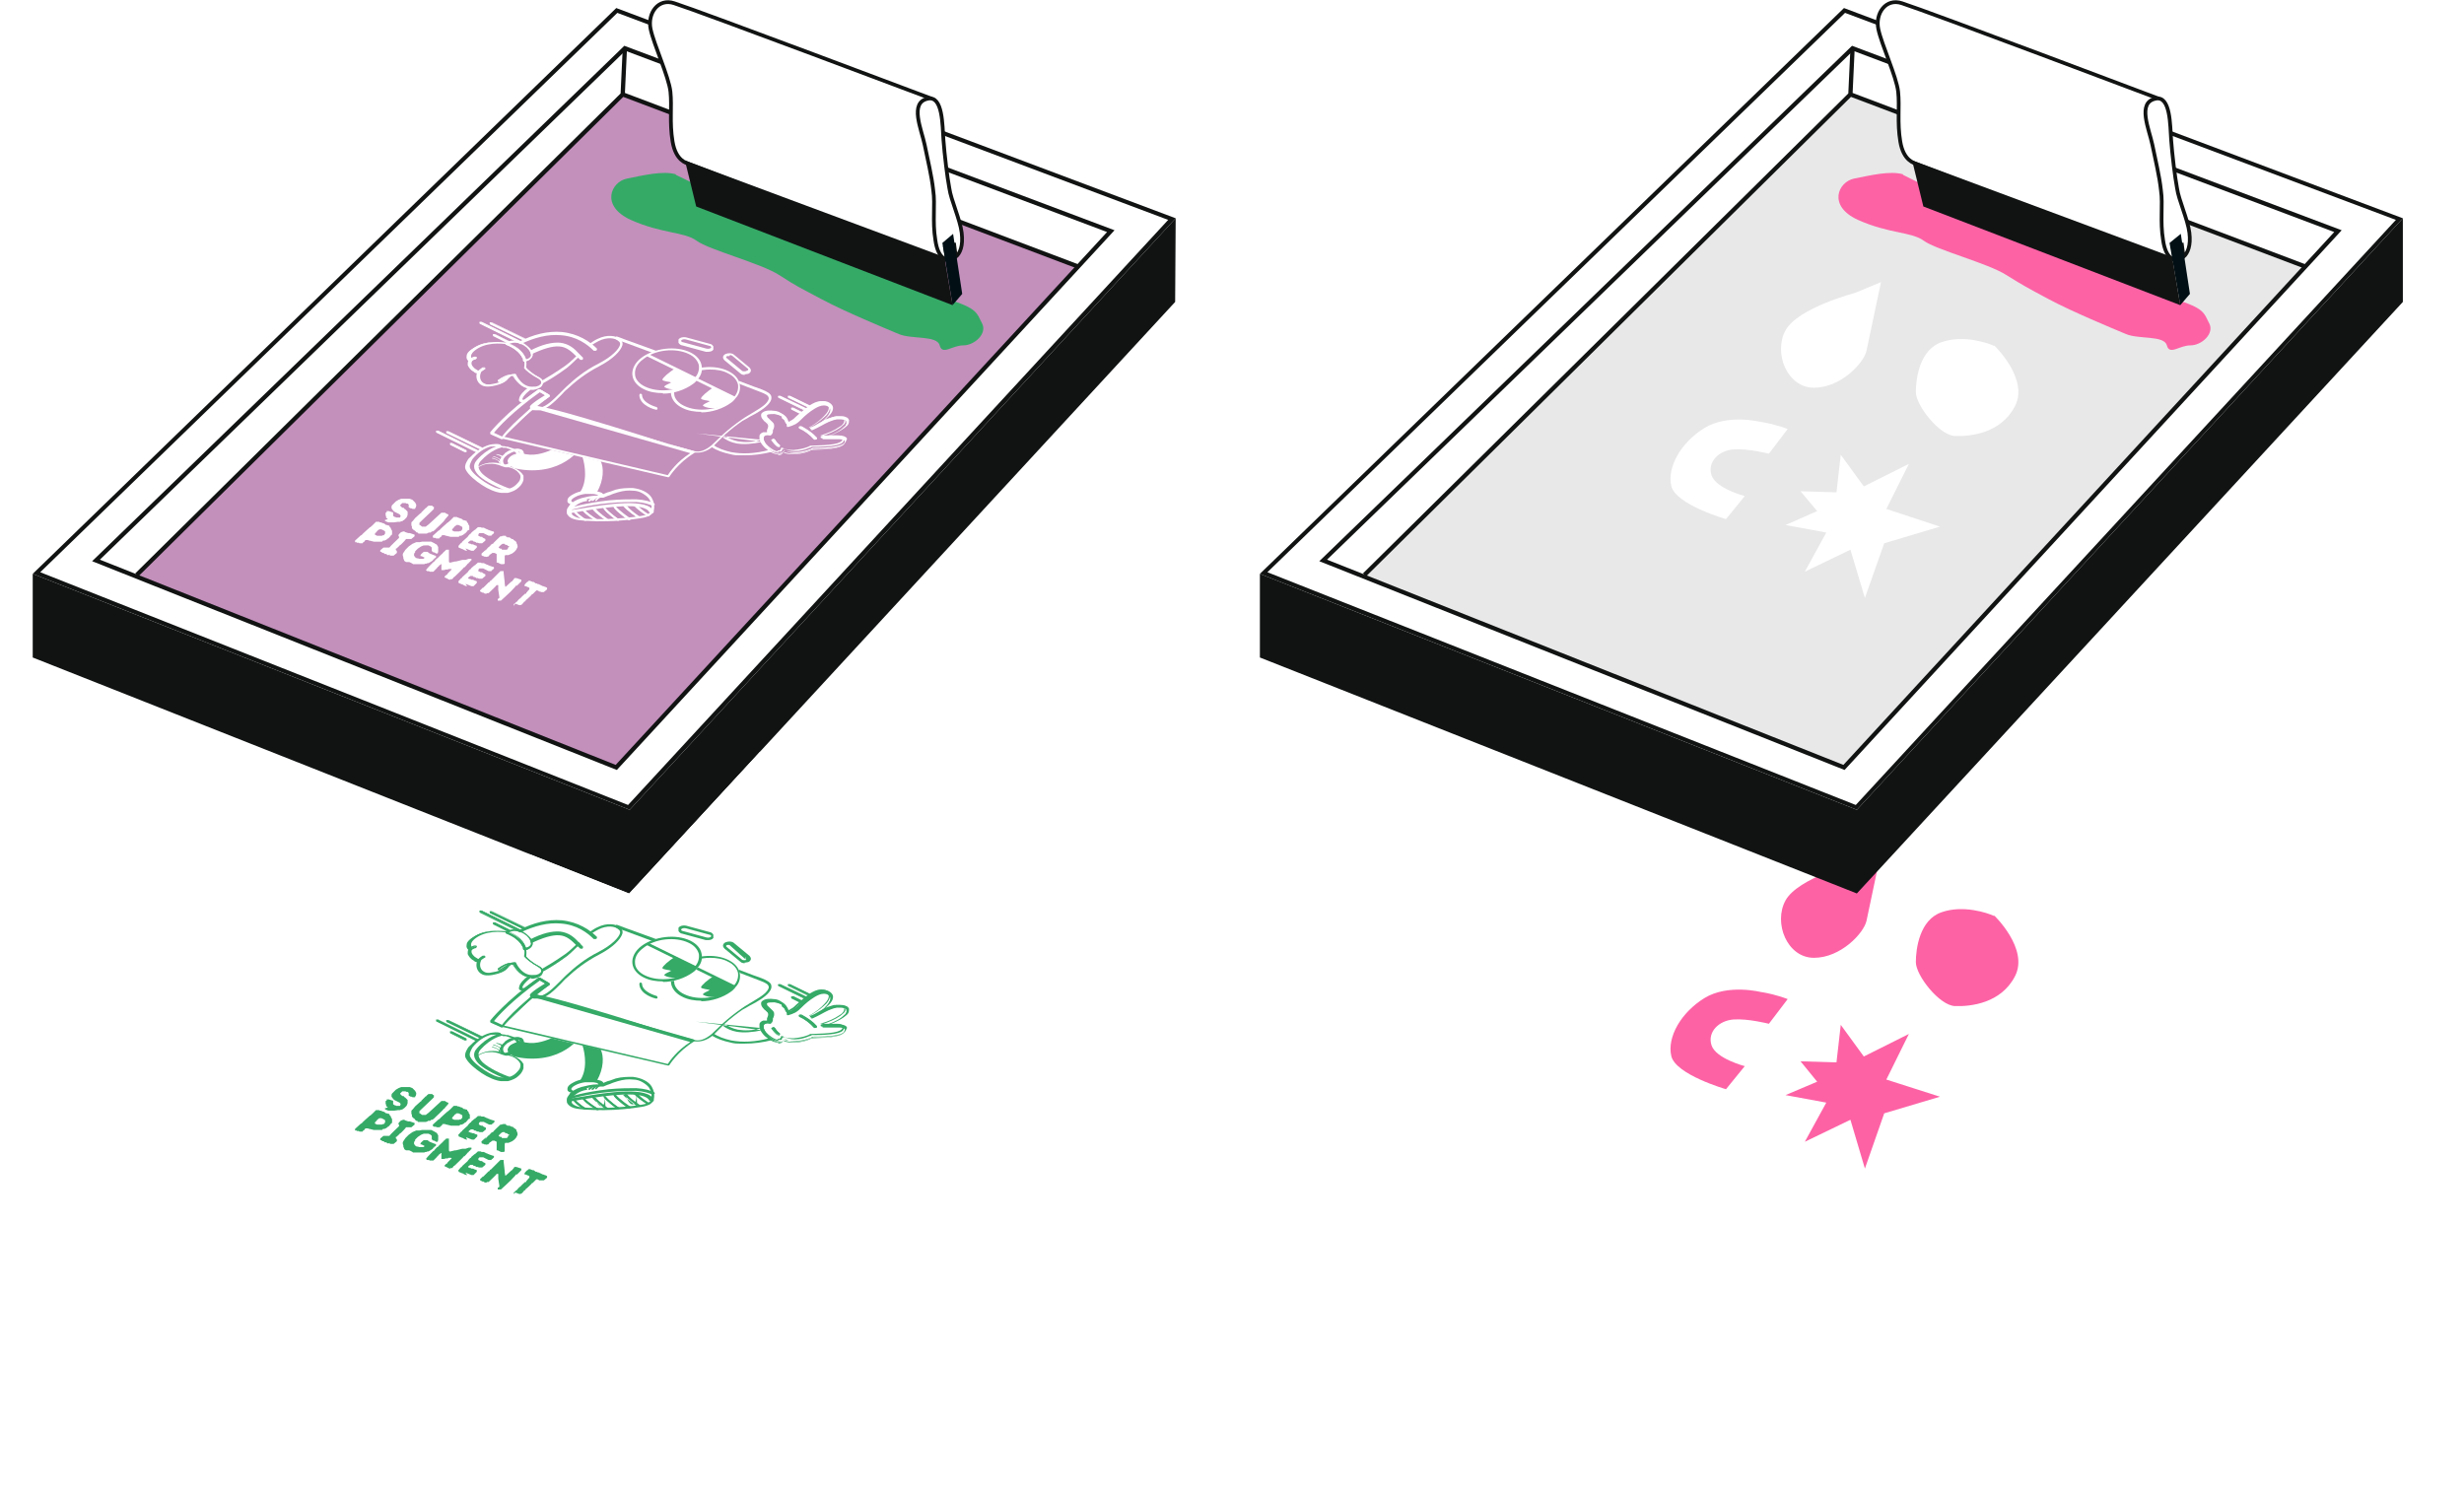 <svg xmlns="http://www.w3.org/2000/svg" id="Calque_1" viewBox="0 0 459.4 278.5"><defs><clipPath id="clippath"><path d="M478.2 132.9c-2.2 1.8-82.4-20.1-82.4-20.1l-49.6 53.8-34.8-13.8-76.5 20s-7.5 63.5-5.8 63.9c1.6.4 38.3 57.3 38.3 57.3l99.9 23.7 97.8-96.6Z" class="st0"/></clipPath><clipPath id="clippath-1"><path d="m131.2 67.4-.4 1.1s.3 2.1-2.8 3.8-6.7.5-6.7.5l3.3 2.4s3.5 2.5 3.7 2.5 5.5-.3 5.7-.4 4.5-2.6 4.5-2.7.8-3.8.7-3.8-3.5-2.3-3.5-2.3Z" class="st0"/></clipPath><clipPath id="clippath-2"><path d="M249.3 132.9c-2.2 1.8-82.4-20.1-82.4-20.1l-49.6 53.8-34.8-13.8-76.4 20s-7.5 63.5-5.9 63.9S38.5 294 38.5 294l99.9 23.7 97.8-96.6Z" class="st0"/></clipPath><clipPath id="clippath-3"><path d="m131.2 177.2-.4 1.1s.3 2.1-2.8 3.8-6.7.5-6.7.5l3.3 2.4s3.5 2.5 3.7 2.5 5.5-.3 5.7-.4 4.5-2.6 4.5-2.7.8-3.8.7-3.8-3.5-2.3-3.5-2.3Z" class="st0"/></clipPath><filter id="drop-shadow-1" width="220.3" height="169.7" x="241.9" y="110.5" filterUnits="userSpaceOnUse"><feOffset dx="7.7" dy="7.7"/><feGaussianBlur result="blur" stdDeviation="7.7"/><feFlood flood-color="#1d1d1b" flood-opacity=".2"/><feComposite in2="blur" operator="in"/><feComposite in="SourceGraphic"/></filter><filter id="drop-shadow-2" width="220.3" height="169.7" x="13" y="110.5" filterUnits="userSpaceOnUse"><feOffset dx="7.7" dy="7.7"/><feGaussianBlur result="blur1" stdDeviation="7.7"/><feFlood flood-color="#1d1d1b" flood-opacity=".2"/><feComposite in2="blur1" operator="in"/><feComposite in="SourceGraphic"/></filter><style>.st0,.st1{fill:none}.st2,.st3{fill:#35aa67}.st4,.st5,.st6,.st7{fill:#fff}.st4,.st3{fill-rule:evenodd}.st10{fill:#fd62a5}.st12{fill:#111313}.st5{opacity:.2}.st6{stroke-width:.7px}.st6,.st1{stroke:#111313;stroke-miterlimit:10}.st16{fill:#021015}.st1{stroke-width:.8px}</style></defs><g style="clip-path:url(#clippath)"><path d="m347.3 249.1-89.9-35.3 88.7-87.7 84.9 32.1Z" style="fill:#fff;filter:url(#drop-shadow-1)"/></g><path d="M328.4 185s-6.2-1.6-10.6 1.1-7 7.3-6.2 10.8 10.2 6.2 10.2 6.2l3.5-4.3s-5.4-1.4-6.2-3.9 1.4-4.6 4.1-4.8 6.6.8 6.6.8l3.5-4.6s-1.9-.8-4.8-1.3ZM345.9 160.9s-10.7 2.8-13 7 .3 10.7 5.3 10.7 9.3-4.6 9.8-6.9 2.7-12.8 2.7-12.8ZM351.7 201.3l4.2-8.5-8.4 4.2-4.3-5.9-.8 7-6.7-.2 3.1 3.8-5.9 2.5 7.6 1.4-4 7.3 8.5-4.1 2.7 9.1 3.6-10.3 10.4-3.1ZM371.8 170.8c-1.3-.6-5.8-2.1-9.8-.7-4.1 1.4-4.8 6.8-4.8 9.3s4.4 8.1 7.3 8.2 8.6-.5 11.2-5.6-3.9-11.3-3.9-11.3Z" class="st10"/><path d="M6.6 107.1 115.1 2.3l104.2 38.6-1 5.9-101.9 106.9Z" class="st5"/><path d="m201 49.7-84.9-32.1-90.6 89.6 89.4 35.9Z" style="fill:#c38fbb"/><path d="M115.1 2.4 217.8 41 117.1 150.1 7.5 106.7Zm-.2-.9L6.1 107l111.3 44L219.2 40.7Z" class="st12"/><path d="M219.1 56.3 117.3 166.6l-111.2-44V107l111.3 44L219.2 40.7Z" class="st12"/><path d="m114.9 143.1-97-38.6L116.5 9l90.6 34.1Z" class="st1"/><path d="m25.5 107.2 90.6-89.6L201 49.7M116.5 9l-.4 8.6" class="st1"/><path d="M126 32.5c-2.4-.7-6.1.2-9.1.8s-5 5.1.7 7.7c5.8 2.6 10 2.2 12.3 3.9s12 4.2 15.4 6.4 3.6 2.2 7.9 4.5 12 5.5 14.4 6.5 7.1.2 7.6 2.1 2.3 0 4.4 0 4.5-2.2 3.5-4.1-.8-2.8-6.4-4.5c-5.7-1.7-11.8-5-16.8-8s-3.9-2.6-10.6-4.6-7.3-3.2-10.4-4.5-12.9-6.1-12.9-6.1Z" class="st2"/><path d="M173.7 18.4s-43-16.2-48-17.8c-3-1-5 1.9-4.4 4.8s3.4 8.9 3.7 11.7-.2 5.7.4 9.3 2.6 4 3.1 4.2 48.1 17.9 48.1 17.9" class="st6"/><path d="m177.6 45.6-1.4.5.4 2.3s-1.7 0-2.2-3.6c-.6-3.6 0-6.6-.4-9.3-.3-2.8-1-5.5-1.6-8.5-.6-2.9-2.9-7.9.6-8.6 2.8-.6 2.7 5 2.9 7.7s.7 6.9 1.1 9c.3 2.2 2 5.8 2.3 8.3s-.3 3.8-1.1 4.5l-.3-2.3Z" class="st6"/><path d="m179.4 54.8-1.8 2.1-1.9-11.6 2-1.7Z" class="st16"/><path d="m177.6 56.9-47.8-18.4-2.1-8.6 48.5 18.7Z" class="st12"/><path d="M93.3 82.9c-.6-.2-1.2-.1-1.9 0-.8.2-1.6.6-2.3 1.1s-1.3 1.1-1.8 1.6c-.5.8-.8 1.5-.4 2.1.5.9 1.7 1.9 2.9 2.7s2.6 1.4 3.6 1.5h1.3c.8-.2 1.5-.5 2-1 .5-.4.8-1 .9-1.4v-.8c-.6-1.1-1.9-1.5-2.5-1.7l1.4-.9c.2-.1.4-.3.5-.4.2-.2.2-.5.1-.8 0-.3-.3-.6-.7-.9s-1-.5-1.7-.7c-.2 0-.4 0-.6-.1-.2 0-.4 0-.7-.1Zm-1.7.4c.5-.1 1-.1 1.4 0 .3 0 .6.1.8.2h.5q1.05.3 1.5.6c.3.2.5.4.5.6v.6c0 .1-.2.2-.3.3s-1.7 1.1-1.7 1.1q-.3.15 0 .3s.2 0 .4.1c.5.1 1.7.4 2.3 1.5 0 .2.1.4 0 .6 0 .4-.4.8-.8 1.2s-1 .7-1.6.8h-1c-.9 0-2.1-.6-3.2-1.3-1.2-.8-2.3-1.7-2.7-2.5-.3-.5 0-1.1.4-1.8.4-.5 1-1.1 1.6-1.5s1.4-.8 2.1-.9Z" class="st4"/><path d="M94.5 84.9s.2-.2.3-.2c.3-.2.7-.4 1.1-.5h.8c.2.1.3.4.3.7s-.3.7-.7 1c0 0-.2.2-.3.2-.3.2-.7.4-1.1.5h-.8c-.2-.1-.3-.4-.3-.7s.3-.7.7-1m-.2-.5c-.1 0-.2.2-.3.3-.5.4-.7.8-.8 1.2 0 .4 0 .8.5 1.1h.1c.4.2.9.2 1.4 0 .5 0 1-.3 1.4-.6.1 0 .2-.2.3-.3.5-.4.7-.8.8-1.2 0-.4 0-.8-.5-1.1h-.1C96.7 83.6 96.2 83.6 95.7 83.8c-.5 0-1 .3-1.4.6" class="st4"/><path d="M94.8 86.3c.2-.9.8-1.3 1.7-1.7-1 0-2.3 1.1-1.7 1.7M94.9 91.5h.5c.1-.1 0-.2-.1-.3-1.8-.6-4.1-1.7-5.3-2.8-.8-.8-1.1-1.6-.4-2.4 1.9-2.1 3.7-2.5 3.7-2.5.2 0 .3-.2.2-.3 0-.1-.3-.2-.5-.1 0 0-2.1.4-4.1 2.7-.9 1-.5 2 .4 2.9 1.3 1.2 3.7 2.3 5.6 3Z" class="st4"/><path d="M93 86.3h.2s.1 0 .1-.1c-.3-.5-1.4-.8-1.4-.8h-.2s0 .1.1.1c0 0 1 .2 1.2.6Z" class="st4"/><path d="M93.2 86h.2s.1 0 .1-.1c-.3-.5-1.4-.8-1.4-.8h-.2s0 .1.1.1c0 0 1 .2 1.2.6ZM93.5 85.3h.3v-.2c-.4-.3-1.1-.4-1.1-.4h-.2s0 .1.1.1c0 0 .5.1.9.4ZM88.7 87.5c-.1 0-.1-.2 0-.2.7-.5 1.6-.9 2.5-1 1-.1 2 0 2.7.4.1 0 .2.2 0 .2h-.4c-.7-.3-1.5-.5-2.4-.4-.8 0-1.6.4-2.2.8h-.4ZM112.5 92.5v-.2c0-.3-.4-.5-.9-.6-.4-.1-1-.2-1.6-.2h-1c-.9.1-1.7.4-2.2.7-.6.3-1 .7-1 1.1v.2c0 .3.4.5.9.6l.3-.4c-.3 0-.4-.2-.5-.3 0-.2.3-.5.7-.7.5-.3 1.2-.5 1.9-.6h.8c.5 0 .9 0 1.2.1.3 0 .4.2.5.3h.7Z" class="st4"/><path d="M109.4 93.1c.6-.2 1.6-.2 2.2-.3h.9c.5-.2.9-.4 1.3-.5.4-.2.8-.3 1.4-.5 1-.3 2-.4 2.8-.3.7 0 1.3.2 1.8.5s.9.6 1.2 1c.4.6.6 1.3.4 2.2 0 .2-.2.4-.5.6s-.7.3-1.3.4c-1.8.3-4.4.5-6.8.6-2.3 0-4.4 0-5.2-.3-.5-.2-.9-.4-1-.7v-.6c0-.2.2-.4.4-.6 0-.1.2-.2.3-.3.5-.4 1.3-.8 2.2-.9Zm2.2-.7c-.7 0-1.7.1-2.4.3-1.1.2-2 .6-2.6 1.1s-.3.2-.4.4c-.2.3-.4.5-.5.8v.8c.2.4.6.8 1.3 1 .9.3 3.1.4 5.6.4s5.2-.3 7-.6c.7-.1 1.2-.3 1.6-.5.4-.3.7-.6.7-.9.2-.9 0-1.7-.4-2.4-.3-.5-.8-.9-1.4-1.2q-.9-.45-2.1-.6c-1 0-2.1 0-3.2.3-.6.2-1 .4-1.5.5-.3.1-.7.3-1.2.5h-.5Z" class="st4"/><path d="M121.2 95.5c0 .1.2.2.4.2s.3-.2.3-.3c-1-2.6-8.8-1.4-13.4-.6-1.1.2-2.1.3-2.6.4-.2 0-.2.1-.2.3 0 .1 0 .2.2.2.6 0 1.5-.2 2.7-.4 4.3-.7 11.7-1.8 12.5.3Z" class="st4"/><path d="M108.8 97s-1.4-.8-2-1.7v-.1h.4c.1 0 0 0 0 0 .6.8 1.9 1.6 1.9 1.6.1 0 .1.2 0 .2Z" class="st4"/><path d="M107.2 95.2h-.2s-.1 0 0 .2c.6.9 2 1.7 2 1.7h.3v-.2s-1.3-.8-2-1.6ZM111.2 97.2s-2-1.2-2.6-2v-.1C108.6 95 108.6 95.1 108.7 95.1h.3C109.1 95.1 109 95.1 109 95.1c.6.8 2.5 1.9 2.5 1.9.1 0 .1.2 0 .2Z" class="st4"/><path d="M108.9 95h-.2s-.1 0 0 .2c.6.9 2.6 2 2.6 2h.3V97s-1.9-1.1-2.5-1.9ZM112.9 97s-1.8-1.2-2.5-2.1c0 0 0-.2.1-.2h.3c.1 0 0 0 0 0 .6.8 2.3 2 2.4 2v.2h-.3Z" class="st4"/><path d="M110.9 94.8h-.2s-.1 0 0 .2c.6.9 2.4 2.1 2.5 2.1h.3v-.2s-1.8-1.2-2.4-2ZM115 97s-1.9-1.3-2.5-2.2v-.1c0-.1 0 0 .1 0h.3c.1 0 0 0 0 0 .6.8 2.4 2.1 2.5 2.1v.2h-.3Z" class="st4"/><path d="M112.8 94.7h-.2s-.1 0 0 .2c.6.9 2.5 2.2 2.5 2.2h.3v-.2s-1.9-1.3-2.5-2.1ZM117.1 96.9c-.2-.2-2.1-1.5-2.7-2.3 0 0 0-.2.1-.2h.3c.1 0 0 0 0 0 .6.8 2.6 2.2 2.7 2.2v.2h-.3Z" class="st4"/><path d="M114.7 94.5h-.2s-.1 0 0 .2c.6.9 2.7 2.3 2.7 2.3h.3v-.2s-2.1-1.4-2.7-2.2ZM118.8 96.5s-1.9-1.3-2.6-2.1v-.1h.4C116.7 94.3 116.6 94.3 116.6 94.3c.6.8 2.4 2 2.5 2.1v.2h-.3Z" class="st4"/><path d="M116.7 94.3h-.2s-.1 0 0 .2c.6.9 2.5 2.1 2.6 2.1h.3v-.2s-1.9-1.2-2.5-2.1ZM120.6 96.2s-1.7-1.1-2.4-1.9v-.1c0-.1 0 0 .1 0h.3c.1 0 0 0 0 0 .6.8 2.3 1.8 2.3 1.8v.2Z" class="st4"/><path d="M118.6 94.1h-.2s-.1 0 0 .2c.6.9 2.4 1.9 2.4 1.9h.3V96s-1.7-1-2.3-1.9Z" class="st4"/><path d="M121.5 94.2h.5c.1 0 .1-.2 0-.3-.7-.4-1.8-.7-3.4-.8-1.3 0-3 0-5.1.2-4.5.5-7.3 1.4-7.3 1.4-.2 0-.2.2-.1.3 0 .1 0 .2.3.1 0 0 2.9-.9 7.3-1.3 2-.2 3.7-.2 4.9-.2 1.4.1 2.4.4 3 .7ZM112 92.7v-.2c0-.1-.2 0-.3 0-.4.3-.7.7-.7.7v.2h.2s.3-.4.7-.6ZM111.4 92.7v-.2h-.3c-.5.4-.8.7-.8.7v.2h.3s.3-.3.8-.7" class="st4"/><path d="M110.8 92.8v-.2h-.3c-.5.4-.8.7-.8.7v.2h.3s.3-.3.8-.7" class="st4"/><path d="M144.1 84.2c-1.9.5-3.6.7-5.3.7s-1.8 0-2.6-.2c-1.4-.3-2.5-.7-3.5-1.3l.3-.4c.9.6 2 1 3.3 1.3 2.1.4 4.5.3 7.1-.4m-13.7-3.1 12.4 1.6c-1.8.4-3.4.5-4.7.3-1.1-.2-1.9-.6-2.6-1.1l.3-.4c.7.5 1.5.9 2.5 1.1 1.2.2 2.7.2 4.4-.3" class="st7"/><path d="M143.5 84c-1-.6-1.6-1.4-1.7-2.1v-.6c.1-.2.4-.4.7-.5h.8v-.5c.1-.3.3-.6.2-.9 0-.2-.3-.5-.6-.7l-.3-.3c-.5-.5-.5-1-.1-1.3.5-.4 1.4-.4 2-.3.5 0 1 .2 1.4.4.5.3.8.6 1 1.1 0 .2.1.3.2.5.3 0 .6-.2.8-.4.4-.2.7-.5 1-.8.8-.7 1.6-1.4 2.6-2.1.5-.3 1.2-.7 2.1-.7s1.6.6 1.7 1.1c.1.6-.3 1.2-.7 1.6l-.9.9c.7-.3 1.4-.6 2.2-.8h1.1c.4 0 .8.2 1 .3.1.1.2.2.3.4 0 .3 0 .6-.2.9s-.6.5-.8.7c-.7.5-1.6.9-2.6 1.3h1.7c.7 0 1.2.2 1.4.4.1.1.2.3 0 .5-.3 1.2-3.1 1.4-6.2 1.4-.1 0-.3.1-.4.2-1 .4-2 .6-2.9.6-.7 0-1.5 0-2.1-.3-.1.2-.3.3-.5.4C145.5 84.4 145.3 84.5 145 84.4c-.7 0-1.2-.3-1.6-.6Zm2.2-6.4h-.1c-.3-.2-.7-.3-1.2-.4-.5 0-1.2 0-1.5.2-.3.3-.1.6.2.9l.3.3c.3.2.6.5.7.8.1.4 0 .7-.2 1.1v.2c0 .1-.1.3-.1.4l-.1.1h-.2C143.3 81.2 143 81.1 142.8 81.2c-.2 0-.3.2-.4.3v.5c.2.7.7 1.4 1.6 2 .5.3.9.5 1.4.5h.4c.1 0 .2-.2.3-.2v-.1l.2-.1h.2c.5.3 1.3.4 2 .4.8 0 1.7-.2 2.6-.6.2 0 .3-.1.5-.2h.1c3.5 0 5.5-.3 5.8-1.2v-.3c-.2-.2-.6-.3-1-.3h-2.9c-.1 0-.2 0-.3-.1 0 0 0-.2.1-.2 1.3-.4 2.6-.9 3.5-1.6.2-.2.5-.4.7-.6.1-.2.3-.4.2-.7 0-.1 0-.2-.2-.3-.1-.1-.4-.2-.7-.2h-.9c-1.1.2-2 .7-2.9 1.2-.5.3-1 .5-1.6.8h-.3V80c.1 0 .3-.1.4-.2 1-.6 1.9-1.3 2.6-2 .3-.4.7-.9.6-1.4 0-.4-.5-.8-1.2-.8-.6 0-1.2.3-1.7.6-1 .6-1.8 1.3-2.5 2-.3.3-.6.6-1.1.9-.4.2-.9.4-1.3.5h-.2s-.1 0-.1-.1c0-.3 0-.5-.2-.7-.1-.3-.4-.6-.7-.8Zm10.6 3.8" class="st7"/><path d="M145.2 84.7h-.1c-.7 0-1.3-.3-1.7-.6-1-.7-1.6-1.4-1.8-2.2v-.7c.1-.3.4-.5.7-.6h.7v-.4c.1-.3.3-.6.2-.9 0-.2-.3-.4-.6-.7-.1 0-.2-.2-.3-.3-.3-.3-.4-.6-.4-.9 0-.2.1-.4.3-.5.5-.4 1.4-.4 2.1-.3.5 0 1 .2 1.4.5.5.3.8.6 1 1.1 0 .1.1.3.1.5.3 0 .5-.2.7-.3.4-.2.7-.5 1-.8.8-.7 1.6-1.4 2.6-2.1.5-.3 1.2-.7 2-.7h.1c1 0 1.6.6 1.7 1.2s-.3 1.2-.7 1.7c-.2.2-.4.4-.5.6q.75-.3 1.8-.6h1.1c.4 0 .8.2 1 .4.1.1.2.3.3.4 0 .3 0 .6-.3 1-.2.3-.6.5-.8.7-.6.4-1.3.8-2.1 1.1h1.3c.8 0 1.3.2 1.5.5.1.2.2.4.1.6-.3 1.3-3.1 1.4-6.2 1.5-.1 0-.3.1-.4.2-1 .4-2 .6-2.9.6-.7 0-1.4 0-2-.3-.1.2-.3.3-.5.4-.2 0-.4.1-.6.1Zm-1.7-.7c.3.2.9.5 1.6.6h.7c.2 0 .3-.2.4-.3.5.2 1.2.3 1.8.3h.2c.9 0 1.8-.2 2.8-.6.1 0 .3-.1.4-.2 2.9 0 5.8-.2 6.1-1.4v-.5c-.2-.3-.7-.4-1.4-.4h-2.2l.5-.1c1-.4 1.8-.8 2.5-1.3.3-.2.6-.4.8-.7s.3-.6.2-.8c0-.1-.1-.3-.2-.4-.2-.2-.6-.3-1-.3h-1.1c-.9.2-1.6.5-2.2.8l-.5.3.5-.4.9-.9c.4-.4.8-1 .7-1.5 0-.5-.7-1-1.6-1.1-.9 0-1.6.4-2 .7-1 .7-1.8 1.4-2.6 2-.3.3-.6.6-1 .8-.3.2-.6.3-.8.4 0-.2 0-.4-.1-.5-.2-.4-.5-.8-1-1-.4-.2-.8-.3-1.3-.4-.7-.1-1.5-.1-2 .3-.1.1-.2.3-.2.4 0 .2.1.5.4.7l.3.3c.3.2.5.5.6.7 0 .3 0 .6-.2 1v.5h-.7c-.3 0-.5.3-.6.5v.6c.2.7.8 1.4 1.7 2.1Zm1.7.4c-.4 0-.9-.2-1.4-.5-.9-.6-1.5-1.3-1.6-2v-.5c0-.2.2-.3.4-.4h.9c0-.1 0-.3.1-.4v-.2c.2-.3.3-.7.2-1 0-.3-.4-.5-.6-.8l-.3-.3c-.1-.1-.4-.4-.3-.7 0-.1 0-.3.2-.4.3-.3 1-.3 1.5-.2.5 0 .9.2 1.2.4h.1c.3.2.6.5.7.9 0 .2.1.4.2.7h.2c.5 0 .9-.2 1.3-.5.4-.2.7-.5 1.1-.8.7-.7 1.6-1.4 2.5-2.1.4-.3 1-.6 1.6-.6.7 0 1.2.5 1.3.9.1.5-.3 1.1-.7 1.5-.7.8-1.6 1.5-2.6 2.1-.1 0-.2.1-.4.2h.3c.6-.2 1.1-.5 1.6-.8.9-.5 1.8-1 2.9-1.2h.9c.3 0 .6.1.7.2 0 0 .2.2.2.3 0 .3 0 .6-.2.8-.2.3-.5.5-.7.6-1 .7-2.2 1.2-3.6 1.6h3.1c.6 0 .9.1 1.1.3 0 .1.1.2 0 .4-.2.9-2.2 1.1-5.8 1.2h-.1c-.2 0-.3.1-.5.2-1 .4-1.8.5-2.7.6h-.2c-.7 0-1.4-.1-1.9-.4h-.3v.2s-.1.2-.3.3h-.4Zm-2.4-3.3h-.2q-.3 0-.3.3v.4c.2.7.7 1.3 1.6 1.9.5.3.9.5 1.3.5h.4c.1 0 .2-.1.2-.2v-.1l.2-.2h.3c.5.2 1.1.4 1.8.4h.2c.8 0 1.7-.2 2.6-.6.2 0 .3-.1.5-.2h.2c3.4 0 5.5-.3 5.7-1.1v-.3c-.1-.1-.5-.2-1-.2h-3c-.2 0-.3 0-.3-.2v-.1s0-.1.2-.1c1.3-.4 2.5-.9 3.5-1.6.2-.2.5-.4.7-.6.1-.2.3-.4.2-.6 0 0 0-.2-.2-.2-.1-.1-.4-.2-.6-.2h-.8c-1.1.2-2 .7-2.9 1.1-.5.3-1 .5-1.6.8h-.4s-.1-.1-.1-.2c0 0 0-.1.1-.2.1 0 .2-.1.4-.2 1-.6 1.9-1.3 2.6-2 .3-.4.7-.9.6-1.4 0-.4-.5-.7-1.1-.8-.6 0-1.1.3-1.5.6-1 .6-1.8 1.3-2.5 2-.3.3-.7.6-1.1.9s-.9.4-1.4.5h-.3l-.2-.2c0-.3 0-.5-.2-.7-.1-.3-.4-.6-.7-.8s0 0-.1 0c-.3-.2-.7-.3-1.1-.4-.5 0-1.1 0-1.4.1 0 0-.1.1-.1.2 0 .2 0 .4.3.6l.3.3c.3.3.6.5.7.8.1.4 0 .8-.2 1.1v.2c0 .1 0 .3-.1.4 0 0 0 .2-.2.2h-.7Zm13.4.4h.1v-.1h-.1Z" class="st7"/><path d="M149.3 79.7c1.1.6 2.1 1.3 2.8 2.1" class="st7"/><path d="M149.1 79.8q1.65.9 2.7 2.1c.2.2.6 0 .5-.2-.7-.8-1.7-1.5-2.8-2.1-.2-.1-.6 0-.4.2" class="st7"/><path d="M152 82s-.2 0-.3-.1c-.7-.8-1.6-1.5-2.7-2 0 0-.1-.1-.1-.2 0 0 0-.1.1-.2.1 0 .3-.1.5 0 1.1.6 2.1 1.3 2.8 2.1v.3h-.3Zm-2.7-2.4h-.2q1.65.9 2.7 2.1h.3c-.7-.8-1.7-1.5-2.8-2.1h-.1ZM144.1 81.9c.2.4.6.8 1 1.1" class="st7"/><path d="M143.9 82c.3.4.6.8 1.1 1.2h.4c.1 0 0-.2 0-.2-.4-.3-.7-.7-.9-1 0 0-.2-.1-.3-.1s-.2.1-.2.2Z" class="st7"/><path d="M145.1 83.3h-.2c-.5-.4-.8-.8-1.1-1.2V82s.2-.1.3-.2c.2 0 .3 0 .4.2.2.4.5.7.9 1v.2s0 .1-.1.2h-.2Zm-1.1-1.4c.2.4.6.8 1 1.2h.3c-.4-.3-.7-.7-1-1.1h-.3ZM150.9 76l-3.9-1.9s-.1-.1 0-.2.2 0 .3 0l3.9 1.9s.1.1 0 .2-.2 0-.3 0" class="st7"/><path d="M151.1 76.1h-.2l-3.9-1.9s-.1 0-.1-.2v-.2h.4l3.9 1.9s.1 0 .1.2v.2Zm-.2-.2h.2l-3.9-1.9h-.2ZM149.5 77.2l-1.8-.9s-.1-.1 0-.2.2 0 .3 0l1.8.9s.1.1 0 .2-.2 0-.3 0" class="st7"/><path d="M149.6 77.3h-.2l-1.8-.9s-.1 0-.1-.2V76h.4l1.8.9s.1 0 .1.2v.2Zm-1.8-1.2h-.1l1.8.9h.2l-1.8-.9ZM150.3 76.6l-5.2-2.5s-.1-.1 0-.2.2 0 .3 0l5.2 2.5s.1.1 0 .2-.2 0-.3 0" class="st7"/><path d="M150.5 76.7h-.2l-5.1-2.5s-.1 0-.1-.2v-.2h.4l5.2 2.5s.1 0 .1.2v.2h-.2Zm-.2-.2h.2l-5.2-2.5h-.2l5.1 2.5ZM100.1 76.1c4 1.1 28.1 7.7 29.3 8 1 .3 2.1-.1 3.3-1.1 0 0 1.9-1.8 2.1-2 1.1-1 2.4-2 3.4-2.7.4-.3.9-.6 1.4-.9 1.3-.8 2.8-1.6 3.4-2.4q.45-.6.3-.9c-.1-.4-.7-.7-1.5-1-.3-.1-1.8-.7-3.9-1.5l-.2-.6c2.3.9 4 1.5 4.3 1.6 1 .4 1.7.8 1.8 1.3.1.4 0 .8-.4 1.3-.7.9-2.2 1.8-3.6 2.5-.5.3-1 .6-1.4.8-1 .7-2.2 1.6-3.3 2.6l-2 2c-1 .9-2.1 1.3-3 1.3s-.5 0-.8-.1c-1.3-.4-29.6-9.7-29.9-8.5m22.3-10c-3.5-1.3-6.2-2.3-6.8-2.5v-.6C114.8 62.7 114.9 62.7 114.9 62.7s3.2 1.2 7.4 2.7M97.3 84.4c-.2 0-1.1.2-1.3.4s-.8.3-1 .6-.4.7-.2 1c.3.4.3.3.6.6s.5.3.9.4c1 .2 2 .3 2.9.3 3.6 0 6.1-1.3 7.8-2.8l-4.2-1c-1.4.6-3.5 1.3-5.5.6ZM108 92l3.3-.2c1.3-2.3 1.3-4.6.7-5.8l-3.4-.8c.5 1.6 1 4.7-.6 6.8" class="st7"/><path d="m99.9 75.7 29.4 8.4s.2.1.2.2c0 0 0 .2-.1.2-3.1 1.9-4.6 4.4-4.6 4.4s-.1.1-.2.1l-30.9-7.2h-.1m.2-.4 30.7 7.2c.4-.6 1.7-2.5 4.2-4.1L100 76.3l-.9-.4" class="st7"/><path d="M108.2 66.3c-.8.7-1.5 1.5-2.5 2.3-1.9 1.4-3.4 2.3-4.7 3s0 0-.1 0v-.3l.1-.3c1.2-.7 2.7-1.6 4.4-2.8 1-.7 1.7-1.5 2.5-2.2m2-1.9c.5-.3 1-.7 1.5-.9C113.2 62.3 114.9 62.6 115.6 63.2c.4.4.6.8.4 1.3-.3.9-1.6 2.4-4.3 3.8-2.5 1.3-4.4 2.8-6 4.3-.4.3-.7.7-1.1 1.1-1.3 1.3-2.6 2.6-4 2.8h-.8c-.4 0-.7 0-.9-.3-.1-.1-.1-.3-.1-.4 0 0 0-.4 2.8-2.1l-1.2-.7-2.5 1.8C97.6 75 97.1 75.1 96.8 74.8c0 0-.1-.2 0-.5.1-.6.8-1.4 1.8-2.1h1.1c-1.5.8-2.4 2-2.3 2.3C97.5 74.6 97.8 74.5 97.8 74.5l2.6-1.9h.3l1.7 1s.1.1.1.2c0 0 0 .2-.1.2-1.2.8-2.6 1.7-2.9 2C99.7 76 100.1 76.1 100.7 76c1.2-.2 2.5-1.5 3.7-2.7l1.1-1.1c1.6-1.5 3.5-3.1 6.1-4.4 2.5-1.3 3.8-2.7 4-3.5.1-.3-.1-.6-.3-.7C114.7 63 113.2 62.8 111.6 63.6c-.4.2-.9.5-1.2.7" class="st7"/><path d="M93.6 81.9h-.1l-2-.9s-.1 0-.1-.2v-.2s2.8-3.6 9-8h.3l1.7 1s.1.1.1.2c0 0 0 .2-.1.2 0 0-6.3 4.6-8.6 7.8 0 0-.1.1-.2.1m-1.5-1.2 1.5.7c2.2-2.9 7-6.6 8.3-7.6l-1.2-.7c-5.1 3.6-7.9 6.7-8.6 7.6M98.8 65.4c2.3-1.2 4.1-1.6 5.6-1.5 1.7.2 2.7 1.1 3.6 2.1l.7.7v.2s0 .1-.1.2h-.4c-.2-.2-.4-.4-.7-.6-.9-.9-1.8-1.8-3.2-1.9-1.3-.1-3 .4-5.3 1.5m-2.4-2.3c2.9-1.5 5.6-2.1 8.1-1.9 3.1.3 5.3 1.8 6.6 3.1v.2s0 .1-.2.2h-.4c-1.2-1.2-3.2-2.7-6.2-2.9-2.3-.2-4.8.4-7.5 1.7" class="st7"/><path d="M87.4 68c0-.3 0-.5.1-.8-.3-.3-1-1.3 1.2-2.5 2.3-1.3 5-.9 5.7-.8.4-.3.9-.4 1.5-.4.9 0 1.8.4 2.5 1.1.6.5 1.2 1.3.8 2-.2.3-.6.6-1.1.7.1.6 0 1.2 0 1.3.2.3 1.3 1.2 2.3 1.7.7.3 1 .9.8 1.3-.1.3-.5.7-1.6.8-2.4.3-3.6-1.8-3.9-2.4-.2 0-.6.1-.7.2 0 0 0 .1-.1.2-.3.4-.8 1.1-2.9 1.4-1.1.2-1.8 0-2.2-.3-.7-.5-.9-1.4-.6-2.1-.3 0-.5-.2-.7-.3-.5-.3-.9-.7-1-1.2Zm.7-.8c-.5.7.1 1.2.4 1.5.4.3.8.5.9.5h.3v.2c-.3.6-.3 1.5.4 2 .4.3.9.4 1.7.2 1.9-.3 2.3-.9 2.6-1.3 0-.1.1-.2.2-.2.4-.3 1.2-.4 1.3-.4s.3 0 .3.1c0 0 1.1 2.6 3.4 2.3.7 0 1.1-.3 1.3-.6.1-.3-.1-.7-.7-1-1-.5-2.3-1.5-2.5-1.9 0 0 .2-.7 0-1.4 0 0 0-.2.2-.2.5 0 .9-.3 1-.5.3-.5-.2-1.2-.7-1.7-.7-.6-1.5-.9-2.2-.9q-.6 0-1.2.3h-.3s-3-.6-5.3.7c-2.2 1.3-1.1 2.1-1.1 2.2Z" class="st7"/><path d="M99.1 72.5c-2 0-3.1-1.8-3.5-2.4-.3 0-.6.1-.7.2 0 0 0 .1-.1.2-.3.4-.8 1.1-3 1.5-1.2.2-1.8 0-2.2-.3-.7-.5-.9-1.4-.7-2.1-.3 0-.5-.2-.6-.3-.6-.3-.9-.8-1.1-1.2 0-.3 0-.6.1-.8-.2-.2-.4-.5-.3-.9 0-.6.6-1.1 1.6-1.7 2.2-1.3 4.9-.9 5.7-.8.4-.2.9-.4 1.4-.4.9 0 1.8.4 2.6 1.1.6.5 1.2 1.4.8 2.1-.2.3-.6.6-1.1.7v1.3c.2.3 1.3 1.2 2.2 1.7.7.4 1.1.9.9 1.4-.1.3-.5.7-1.7.9h-.5Zm-3.4-2.6c.3.6 1.3 2.4 3.4 2.4h.5c1.1-.1 1.5-.5 1.6-.8.2-.4-.2-.9-.8-1.2-1-.5-2.2-1.5-2.3-1.8 0-.2.1-.7 0-1.3.5-.1.9-.4 1.1-.7.3-.6-.2-1.4-.8-1.9-.8-.6-1.7-1-2.5-1.1-.5 0-1 .1-1.3.4-.8-.1-3.4-.5-5.6.8-.9.5-1.4 1.1-1.5 1.6 0 .4.2.7.3.8-.1.2-.2.5-.1.8.1.4.5.8 1 1.1.1 0 .4.2.6.3s0 .1 0 .1c-.2.6-.1 1.5.6 2 .4.2 1 .5 2.1.3 2.1-.3 2.6-1 2.9-1.4 0 0 .1-.2.2-.2.2-.1.5-.2.8-.3Z" class="st7"/><path d="M94.3 64.1V64h.4c2.9 1.1 3.4 2.9 3.4 3.2 0 0 0 .2-.2.2-.1 0-.3 0-.3-.1 0-.3-.5-1.9-3.2-3 0 0-.1 0-.1-.1Z" class="st7"/><path d="M97.8 67.4c-.2 0-.3 0-.3-.2 0-.3-.5-1.9-3.1-2.9 0 0-.1 0-.2-.2v-.2s.3-.1.4 0c3 1.1 3.4 2.9 3.5 3.3v.1s-.1.1-.3.1M94.5 64h-.2c2.8 1 3.2 2.7 3.2 3h.2c.2 0 0 0 0 0h.1c0-.3-.5-2.1-3.4-3.1h-.1ZM89.2 69.4v-.1c.5-.5.9-.7.9-.7h.4v.2s-.4.2-.9.6Zl-.1-.1Z" class="st7"/><path d="M89.4 69.6h-.2s-.1 0-.1-.2v-.2c.5-.5.9-.7.9-.7h.4v.2s0 .1-.1.2c0 0-.4.2-.8.6h-.3Zm.9-1h-.1s-.4.2-.9.7h.3c.5-.4.9-.6.9-.6h-.1ZM87.5 67.2c.3-.3.9-.5 1-.5h.3s0 .2-.1.2-.6.2-.7.3c0 0-.2.1-.3 0 0 0-.1 0-.1-.1Z" class="st7"/><path d="M87.8 67.4h-.1s-.2 0-.2-.2V67c.3-.3.8-.5 1-.5s.3 0 .4.1v.2l-.2.2c-.2 0-.6.2-.7.3 0 0-.2.1-.3.1Zm.8-.7c-.1 0-.7.2-.9.4h.3c.2-.2.7-.3.7-.4h.1ZM92.9 71v-.1s1-.8 1.9-1h.3s0 .2-.2.2c-.8.2-1.7.9-1.7.9h-.4Z" class="st7"/><path d="M93.1 71.2h-.2s-.1 0-.1-.1v-.2s1-.8 2-1c.2 0 .3 0 .4.1v.2l-.2.2c-.8.2-1.7.9-1.7.9H93Zm1.8-1.3c-.9.2-1.8.9-1.9 1h.3s.9-.7 1.7-.9h.1-.2ZM97.6 63.4l-6.2-3s-.1-.1 0-.2.2 0 .3 0l6.2 3s.1.1 0 .2-.2 0-.3 0" class="st7"/><path d="M97.8 63.5h-.2l-6.2-3s-.1 0-.1-.2v-.2h.4l6.2 3s.1 0 .1.2v.2Zm-6.2-3.3h-.1l6.2 3h.2l-6.2-3ZM94.7 63.9l-2.6-1.3s-.1-.1 0-.2.2 0 .3 0l2.6 1.3s.1.1 0 .2-.2 0-.3 0" class="st7"/><path d="M94.8 64h-.2L92 62.7s-.1 0-.1-.2v-.2h.4l2.6 1.3s.1 0 .1.2v.2Zm-2.6-1.6h-.1l2.6 1.3h.2l-2.6-1.3ZM96.8 63.9l-7.3-3.6s-.1-.1 0-.2.2 0 .3 0l7.3 3.6s.1.1 0 .2-.2 0-.3 0" class="st7"/><path d="M97 64h-.2l-7.3-3.6s-.1 0-.1-.2V60h.4l7.3 3.6s.1 0 .1.2v.2Zm-.1-.2h.2l-7.3-3.6h-.2ZM89.6 83.7l-6.2-3s-.1-.1 0-.2.2 0 .3 0l6.2 3s.1.1 0 .2-.2 0-.3 0" class="st7"/><path d="M89.7 83.8h-.2l-6.2-3s-.1 0-.1-.2v-.2h.4l6.2 3s.1 0 .1.2v.2Zm-6.2-3.3h-.1l6.2 3h.2l-6.2-3ZM86.6 84.2 84 82.9s-.1-.1 0-.2.2 0 .3 0l2.6 1.3s.1.1 0 .2-.2 0-.3 0" class="st7"/><path d="M86.8 84.3h-.2L84 83s-.1 0-.1-.2v-.2h.4l2.6 1.3s.1 0 .1.2v.2Zm-2.7-1.6H84l2.6 1.3h.2l-2.6-1.3ZM88.8 84.2l-7.3-3.6s-.1-.1 0-.2.2 0 .3 0l7.3 3.6s.1.1 0 .2-.2 0-.3 0" class="st7"/><path d="M88.9 84.3h-.2l-7.3-3.6s-.1 0-.1-.2v-.2h.4l7.3 3.6s.1 0 .1.2v.2Zm-7.2-3.8h-.1l7.3 3.6h.2l-7.3-3.6ZM126.9 72.5s-1.8.4-3-.3c-.3-.3 1.3-.8 1.2-.9s-1.6-.2-1.6-.5 1.2-1.4 2.4-2.1l3.9 1.9s-1 1.2-2.9 1.9" class="st7"/><path d="M125 63.4h.5v10.1h-.5Z" class="st7" transform="rotate(-63.9 125.25 68.425)"/><path d="M123.6 73.3c-1.3 0-2.5-.2-3.5-.7-1.3-.6-2.1-1.6-2.2-2.7s.5-2.3 1.7-3.2c2.4-1.8 6.4-2.3 9.1-1q1.8.9 2.1 2.4c.2.9 0 1.9-.8 2.7-.2.3-.5.6-.8.8-1.5 1.1-3.6 1.8-5.6 1.8Zm-3.7-6.3c-1.1.8-1.6 1.8-1.5 2.8 0 .9.8 1.8 1.9 2.3 2.5 1.2 6.3.8 8.5-1 .3-.2.5-.5.8-.7.6-.7.8-1.5.7-2.3-.2-.8-.8-1.6-1.9-2.1-2.5-1.2-6.3-.8-8.5 1M122.3 76.4c-.1 0-3-.7-3.1-2.7 0-.1.1-.3.2-.3s.3.1.3.2c0 1.6 2.7 2.3 2.7 2.3.1 0 .2.2.2.3s-.1.2-.2.2ZM132 65.6h-.4l-4.4-1.2c-.3 0-.6-.3-.7-.5v-.6c.3-.4.9-.5 1.4-.4l4.4 1.2c.3 0 .6.3.7.5v.6c-.2.3-.6.4-1 .4m-.3-.6c.4.1.8 0 .9-.2v-.1s-.1-.2-.3-.2l-4.4-1.2c-.4-.1-.8 0-.9.2v.1s.1.2.3.2ZM138.9 69.9c-.3 0-.6 0-.9-.3l-2.9-2.4q-.3-.3-.3-.6c0-.2.2-.5.5-.6.5-.2 1.1-.2 1.5.1l2.9 2.4q.3.3.3.6c0 .2-.2.5-.5.6-.2 0-.4.1-.7.1Zm-2.9-3.5h-.4c-.1 0-.2.1-.2.2v.1l2.9 2.4C138.5 69.3 139 69.3 139.3 69.1c.1 0 .2-.1.2-.2v-.1l-2.9-2.4c-.1-.1-.3-.2-.5-.2Z" class="st7"/><g style="clip-path:url(#clippath-1)"><path d="M134.1 76s-1.8.4-3-.3c-.3-.3 1.3-.8 1.2-.9s-1.6-.2-1.6-.5 1.2-1.4 2.4-2.1l3.9 1.9s-1 1.2-2.9 1.9" class="st7"/><path d="M132.2 66.9h.5V77h-.5Z" class="st7" transform="rotate(-63.9 132.515 71.953)"/><path d="M130.8 76.8c-1.3 0-2.5-.2-3.5-.7-1.3-.6-2.1-1.6-2.2-2.7s.5-2.3 1.7-3.2c2.4-1.9 6.4-2.3 9-1q1.8.9 2.1 2.4c.2.9 0 1.9-.8 2.7-.2.3-.5.6-.8.8-1.5 1.1-3.6 1.8-5.6 1.8Zm1.6-7.9c-1.9 0-3.9.6-5.2 1.7-1.1.8-1.6 1.8-1.5 2.8 0 .9.8 1.8 1.9 2.3 2.5 1.2 6.3.8 8.5-1 .3-.2.6-.5.8-.7.6-.7.8-1.5.7-2.3-.2-.8-.8-1.6-1.9-2.1-.9-.5-2.1-.7-3.3-.7" class="st7"/></g><g style="clip-path:url(#clippath-2)"><path d="m118.4 249.1-89.8-35.3 88.6-87.7 84.9 32.1Z" style="fill:#fff;filter:url(#drop-shadow-2)"/><path d="M93.3 192.6c-.6-.2-1.2-.1-1.9 0-.8.2-1.6.6-2.3 1.1s-1.3 1.1-1.8 1.6c-.5.8-.8 1.5-.4 2.1.5.9 1.7 1.9 2.9 2.7s2.6 1.4 3.6 1.5h1.3c.8-.2 1.5-.5 2-1 .5-.4.8-1 .9-1.4v-.8c-.6-1.1-1.9-1.5-2.5-1.7l1.4-.9c.2-.1.4-.3.5-.4.2-.2.2-.5.1-.8 0-.3-.3-.6-.7-.9s-1-.5-1.7-.7c-.2 0-.4 0-.6-.1-.2 0-.4 0-.7-.1Zm-1.7.4c.5-.1 1-.1 1.4 0 .3 0 .6.1.8.2h.5q1.05.3 1.5.6c.3.2.5.4.5.6v.6c0 .1-.2.2-.3.3s-1.7 1.1-1.7 1.1q-.3.15 0 .3s.2 0 .4.1c.5.1 1.7.4 2.3 1.5 0 .2.1.4 0 .6 0 .4-.4.8-.8 1.2s-1 .7-1.6.8h-1c-.9 0-2.1-.6-3.2-1.3-1.2-.8-2.3-1.7-2.7-2.5-.3-.5 0-1.1.4-1.8.4-.5 1-1.1 1.6-1.5s1.4-.8 2.1-.9Z" class="st3"/><path d="M94.5 194.6s.2-.2.3-.2c.3-.2.7-.4 1.1-.5h.8c.2.1.3.4.3.7s-.3.7-.7 1c0 0-.2.2-.3.2-.3.2-.7.4-1.1.5h-.8c-.2-.1-.3-.4-.3-.7s.3-.7.7-1m-.2-.5c-.1 0-.2.2-.3.3-.5.4-.7.8-.8 1.2 0 .4 0 .8.5 1.1h.1c.4.2.9.2 1.4 0 .5 0 1-.3 1.4-.6.1 0 .2-.2.3-.3.5-.4.7-.8.8-1.2 0-.4 0-.8-.5-1.1h-.1c-.4-.2-.9-.2-1.4 0-.5 0-1 .3-1.4.6" class="st3"/><path d="M94.8 196.1c.2-.9.8-1.3 1.7-1.7-1 0-2.3 1.1-1.7 1.7" class="st3"/><path d="M94.9 201.2h.5c.1-.1 0-.2-.1-.3-1.8-.6-4.1-1.7-5.3-2.8-.8-.8-1.1-1.6-.4-2.4 1.9-2.1 3.7-2.5 3.7-2.5.2 0 .3-.2.2-.3 0-.1-.3-.2-.5-.1 0 0-2.1.4-4.1 2.7-.9 1-.5 2 .4 2.9 1.3 1.2 3.7 2.3 5.6 3Z" class="st3"/><path d="M93 196.1h.2s.1 0 .1-.1c-.3-.5-1.4-.8-1.4-.8h-.2s0 .1.1.1c0 0 1 .2 1.2.6Z" class="st3"/><path d="M93.2 195.7h.2s.1 0 .1-.1c-.3-.5-1.4-.8-1.4-.8h-.2s0 .1.1.1c0 0 1 .2 1.2.6Z" class="st3"/><path d="M93.5 195.1h.3v-.2c-.4-.3-1.1-.4-1.1-.4h-.2s0 .1.1.1c0 0 .5.1.9.4Z" class="st3"/><path d="M88.7 197.2c-.1 0-.1-.2 0-.2.7-.5 1.6-.9 2.5-1 1-.1 2 0 2.7.4.1 0 .2.2 0 .2h-.4c-.7-.3-1.5-.5-2.4-.4-.8 0-1.6.4-2.2.8h-.4Z" class="st3"/><path d="M112.5 202.2v-.2c0-.3-.4-.5-.9-.6-.4-.1-1-.2-1.6-.2h-1c-.9.1-1.7.4-2.2.7-.6.3-1 .7-1 1.1v.2c0 .3.4.5.9.6l.3-.4c-.3 0-.4-.2-.5-.3 0-.2.3-.5.7-.7.5-.3 1.2-.5 1.9-.6h.8c.5 0 .9 0 1.2.1.3 0 .4.2.5.3h.7Z" class="st3"/><path d="M109.4 202.9c.6-.2 1.6-.2 2.2-.3h.9c.5-.2.9-.4 1.3-.5.4-.2.8-.3 1.4-.5 1-.3 2-.4 2.8-.3.7 0 1.3.2 1.8.5s.9.6 1.2 1c.4.6.6 1.3.4 2.2 0 .2-.2.4-.5.6s-.7.3-1.3.4c-1.8.3-4.4.5-6.8.6-2.3 0-4.4 0-5.2-.3-.5-.2-.9-.4-1-.7v-.6c0-.2.2-.4.4-.6 0-.1.2-.2.3-.3.5-.4 1.3-.8 2.2-.9Zm2.2-.7c-.7 0-1.7.1-2.4.3-1.1.2-2 .6-2.6 1.1s-.3.2-.4.4c-.2.3-.4.5-.5.8v.8c.2.4.6.8 1.3 1 .9.3 3.1.4 5.6.4s5.2-.3 7-.6c.7-.1 1.2-.3 1.6-.5.4-.3.7-.6.7-.9.2-.9 0-1.7-.4-2.4-.3-.5-.8-.9-1.4-1.2q-.9-.45-2.1-.6c-1 0-2.1 0-3.2.3-.6.2-1 .4-1.5.5-.3.1-.7.3-1.2.5h-.5Z" class="st3"/><path d="M121.2 205.2c0 .1.2.2.4.2s.3-.2.3-.3c-1-2.6-8.8-1.4-13.4-.6-1.1.2-2.1.3-2.6.4-.2 0-.2.1-.2.3 0 .1 0 .2.2.2.6 0 1.5-.2 2.7-.4 4.3-.7 11.7-1.8 12.5.3Z" class="st3"/><path d="M108.8 206.8s-1.4-.8-2-1.7v-.1h.4C107.3 205 107.2 205 107.2 205c.6.8 1.9 1.6 1.9 1.6.1 0 .1.2 0 .2Z" class="st3"/><path d="M107.2 205h-.2s-.1 0 0 .2c.6.9 2 1.7 2 1.7h.3v-.2s-1.3-.8-2-1.6Z" class="st3"/><path d="M111.2 206.9s-2-1.2-2.6-2v-.1c0-.1 0 0 .1 0h.3c.1 0 0 0 0 0 .6.8 2.5 1.9 2.5 1.9.1 0 .1.2 0 .2Z" class="st3"/><path d="M108.9 204.8h-.2s-.1 0 0 .2c.6.9 2.6 2 2.6 2h.3v-.2s-1.9-1.1-2.5-1.9Z" class="st3"/><path d="M112.9 206.8s-1.8-1.2-2.5-2.1c0 0 0-.2.1-.2h.3c.1 0 0 0 0 2.842170943040401e-14.6.8 2.3 2 2.4 2v.2h-.3Z" class="st3"/><path d="M110.9 204.6h-.2s-.1 0 0 .2c.6.9 2.4 2.1 2.5 2.1h.3v-.2s-1.8-1.2-2.4-2Z" class="st3"/><path d="M115 206.7s-1.9-1.3-2.5-2.2v-.1c0-.1 0 0 .1 0h.3c.1 0 0 0 0 0 .6.8 2.4 2.1 2.5 2.1v.2h-.3Z" class="st3"/><path d="M112.8 204.4h-.2s-.1 0 0 .2c.6.9 2.5 2.2 2.5 2.2h.3v-.2s-1.9-1.3-2.5-2.1Z" class="st3"/><path d="M117.1 206.6c-.2-.2-2.1-1.5-2.7-2.3 0 0 0-.2.1-.2h.3c.1 0 0 0 0 0 .6.8 2.6 2.2 2.7 2.2v.2h-.3Z" class="st3"/><path d="M114.7 204.2h-.2s-.1 0 0 .2c.6.9 2.7 2.3 2.7 2.3h.3v-.2s-2.1-1.4-2.7-2.2Z" class="st3"/><path d="M118.8 206.3s-1.9-1.3-2.6-2.1v-.1h.4c.1 0 0 0 0 2.842170943040401e-14.6.8 2.4 2 2.5 2.1v.2h-.3Z" class="st3"/><path d="M116.7 204h-.2s-.1 0 0 .2c.6.9 2.5 2.1 2.6 2.1h.3v-.2s-1.9-1.2-2.5-2.1Z" class="st3"/><path d="M120.6 205.9s-1.7-1.1-2.4-1.9v-.1c0-.1 0 0 .1 0h.3c.1 0 0 0 0 0 .6.8 2.3 1.8 2.3 1.8v.2Z" class="st3"/><path d="M118.6 203.8h-.2s-.1 0 0 .2c.6.9 2.4 1.9 2.4 1.9h.3v-.2s-1.7-1-2.3-1.9Z" class="st3"/><path d="M121.5 204h.5c.1 0 .1-.2 0-.3-.7-.4-1.8-.7-3.4-.8-1.3 0-3 0-5.1.2-4.5.5-7.3 1.4-7.3 1.4-.2 0-.2.2-.1.3 0 .1 0 .2.3.1 0 0 2.9-.9 7.3-1.3 2-.2 3.7-.2 4.9-.2 1.4.1 2.4.4 3 .7Z" class="st3"/><path d="M112 202.4v-.2C112 202.1 111.8 202.2 111.7 202.2c-.4.3-.7.7-.7.7v.2h.2s.3-.4.7-.6Z" class="st3"/><path d="M111.4 202.5v-.2h-.3c-.5.4-.8.7-.8.7v.2h.3s.3-.3.8-.7" class="st3"/><path d="M110.8 202.5v-.2h-.3c-.5.4-.8.7-.8.7v.2h.3s.3-.3.8-.7" class="st3"/><path d="M144.1 193.9c-1.9.5-3.6.7-5.3.7s-1.8 0-2.6-.2c-1.4-.3-2.5-.7-3.5-1.3l.3-.4c.9.6 2 1 3.3 1.3 2.1.4 4.5.3 7.1-.4m-13.7-3.1 12.4 1.6c-1.8.4-3.4.5-4.7.3-1.1-.2-1.9-.6-2.6-1.1l.3-.4c.7.5 1.5.9 2.5 1.1 1.2.2 2.7.2 4.4-.3" class="st2"/><path d="M143.5 193.8c-1-.6-1.6-1.4-1.7-2.1v-.6c.1-.2.4-.4.7-.5h.8v-.5c.1-.3.3-.6.2-.9 0-.2-.3-.5-.6-.7l-.3-.3c-.5-.5-.5-1-.1-1.3.5-.4 1.4-.4 2-.3.5 0 1 .2 1.4.4.5.3.8.6 1 1.1 0 .2.1.3.2.5.3 0 .6-.2.8-.4.4-.2.7-.5 1-.8.8-.7 1.6-1.4 2.6-2.1.5-.3 1.2-.7 2.1-.7s1.6.6 1.7 1.1c.1.6-.3 1.2-.7 1.6l-.9.9c.7-.3 1.4-.6 2.2-.8h1.1c.4 0 .8.2 1 .3.1.1.2.2.3.4 0 .3 0 .6-.2.9s-.6.5-.8.7c-.7.5-1.6.9-2.6 1.3h1.7c.7 0 1.2.2 1.4.4.1.1.2.3 0 .5-.3 1.2-3.1 1.4-6.2 1.4-.1 0-.3.1-.4.2-1 .4-2 .6-2.9.6-.7 0-1.5 0-2.1-.3-.1.2-.3.3-.5.4-.2 0-.4.1-.7 0-.7 0-1.2-.3-1.6-.6Zm2.2-6.5h-.1c-.3-.2-.7-.3-1.2-.4-.5 0-1.2 0-1.5.2-.3.3-.1.6.2.9l.3.3c.3.2.6.5.7.8.1.4 0 .7-.2 1.1v.2c0 .1-.1.3-.1.4l-.1.1h-.2c-.2 0-.5-.1-.7 0-.2 0-.3.2-.4.3v.5c.2.7.7 1.4 1.6 2 .5.3.9.5 1.4.5h.4c.1 0 .2-.2.3-.2v-.1l.2-.1h.2c.5.3 1.3.4 2 .4.8 0 1.7-.2 2.6-.6.2 0 .3-.1.5-.2h.1c3.5 0 5.5-.3 5.8-1.2v-.3c-.2-.2-.6-.3-1-.3h-2.9c-.1 0-.2 0-.3-.1 0 0 0-.2.1-.2 1.3-.4 2.6-.9 3.5-1.6.2-.2.5-.4.7-.6.1-.2.3-.4.2-.7 0-.1 0-.2-.2-.3-.1-.1-.4-.2-.7-.2h-.9c-1.1.2-2 .7-2.9 1.2-.5.3-1 .5-1.6.8h-.3v-.2c.1 0 .3-.1.4-.2 1-.6 1.9-1.3 2.6-2 .3-.4.7-.9.6-1.4 0-.4-.5-.8-1.2-.8-.6 0-1.2.3-1.7.6-1 .6-1.8 1.3-2.5 2-.3.3-.6.6-1.1.9-.4.2-.9.4-1.3.5h-.2s-.1 0-.1-.1c0-.3 0-.5-.2-.7-.1-.3-.4-.6-.7-.8Zm10.6 3.9" class="st2"/><path d="M145.2 194.4h-.1c-.7 0-1.3-.3-1.7-.6-1-.7-1.6-1.4-1.8-2.2v-.7c.1-.3.4-.5.7-.6h.7v-.4c.1-.3.3-.6.2-.9 0-.2-.3-.4-.6-.7-.1 0-.2-.2-.3-.3-.3-.3-.4-.6-.4-.9 0-.2.1-.4.3-.5.5-.4 1.4-.4 2.1-.3.5 0 1 .2 1.4.5.5.3.8.6 1 1.1 0 .1.1.3.1.5.3 0 .5-.2.7-.3.4-.2.7-.5 1-.8.8-.7 1.6-1.4 2.6-2.1.5-.3 1.2-.7 2-.7h.1c1 0 1.6.6 1.7 1.2s-.3 1.2-.7 1.7c-.2.2-.4.4-.5.6q.75-.3 1.8-.6h1.1c.4 0 .8.2 1 .4.1.1.2.3.3.4 0 .3 0 .6-.3 1-.2.3-.6.5-.8.7-.6.4-1.3.8-2.1 1.1h1.3c.8 0 1.3.2 1.5.5.1.2.2.4.1.6-.3 1.3-3.1 1.4-6.2 1.5-.1 0-.3.1-.4.2-1 .4-2 .6-2.9.6-.7 0-1.4 0-2-.3-.1.2-.3.3-.5.4-.2 0-.4.1-.6.1Zm-1.7-.7c.3.2.9.5 1.6.6h.7c.2 0 .3-.2.4-.3.5.2 1.2.3 1.8.3h.2c.9 0 1.8-.2 2.8-.6.1 0 .3-.1.4-.2 2.9 0 5.8-.2 6.1-1.4v-.5c-.2-.3-.7-.4-1.4-.4h-2.2l.5-.1c1-.4 1.8-.8 2.5-1.3.3-.2.6-.4.8-.7s.3-.6.2-.8c0-.1-.1-.3-.2-.4-.2-.2-.6-.3-1-.3h-1.1c-.9.2-1.6.5-2.2.8l-.5.3.5-.4.9-.9c.4-.4.8-1 .7-1.5 0-.5-.7-1-1.6-1.1-.9 0-1.6.4-2 .7-1 .7-1.8 1.4-2.6 2-.3.3-.6.6-1 .8-.3.2-.6.3-.8.4 0-.2 0-.4-.1-.5-.2-.4-.5-.8-1-1-.4-.2-.8-.3-1.3-.4-.7-.1-1.5-.1-2 .3-.1.1-.2.3-.2.4 0 .2.1.5.4.7l.3.3c.3.2.5.5.6.7 0 .3 0 .6-.2 1v.5h-.7c-.3 0-.5.3-.6.5v.6c.2.7.8 1.4 1.7 2.1Zm1.7.4c-.4 0-.9-.2-1.4-.5-.9-.6-1.5-1.3-1.6-2v-.5c0-.2.2-.3.4-.4h.9c0-.1 0-.3.1-.4v-.2c.2-.3.3-.7.2-1 0-.3-.4-.5-.6-.8l-.3-.3c-.1-.1-.4-.4-.3-.7 0-.1 0-.3.2-.4.3-.3 1-.3 1.5-.2.5 0 .9.2 1.2.4h.1c.3.2.6.5.7.9 0 .2.1.4.2.7h.2c.5 0 .9-.2 1.3-.5.4-.2.7-.5 1.1-.8.7-.7 1.6-1.4 2.5-2.1.4-.3 1-.6 1.6-.6.7 0 1.2.5 1.3.9.1.5-.3 1.1-.7 1.5-.7.8-1.6 1.5-2.6 2.1-.1 0-.2.1-.4.2h.3c.6-.2 1.1-.5 1.6-.8.9-.5 1.8-1 2.9-1.2h.9c.3 0 .6.1.7.2 0 0 .2.2.2.3 0 .3 0 .6-.2.8-.2.3-.5.5-.7.6-1 .7-2.2 1.2-3.6 1.6h3.1c.6 0 .9.1 1.1.3 0 .1.1.2 0 .4-.2.9-2.2 1.1-5.8 1.2h-.1c-.2 0-.3.1-.5.2-1 .4-1.8.5-2.7.6h-.2c-.7 0-1.4-.1-1.9-.4h-.3v.2s-.1.2-.3.3h-.4Zm-2.4-3.3h-.2q-.3 0-.3.3v.4c.2.7.7 1.3 1.6 1.9.5.3.9.5 1.3.5h.4c.1 0 .2-.1.2-.2v-.1l.2-.2h.3c.5.2 1.1.4 1.8.4h.2c.8 0 1.7-.2 2.6-.6.2 0 .3-.1.5-.2h.2c3.4 0 5.5-.3 5.7-1.1v-.3c-.1-.1-.5-.2-1-.2h-3c-.2 0-.3 0-.3-.2v-.1s0-.1.2-.1c1.3-.4 2.5-.9 3.5-1.6.2-.2.5-.4.7-.6.1-.2.3-.4.2-.6 0 0 0-.2-.2-.2-.1-.1-.4-.2-.6-.2h-.8c-1.1.2-2 .7-2.9 1.1-.5.3-1 .5-1.6.8h-.4s-.1-.1-.1-.2c0 0 0-.1.1-.2.1 0 .2-.1.4-.2 1-.6 1.9-1.3 2.6-2 .3-.4.7-.9.6-1.4 0-.4-.5-.7-1.1-.8-.6 0-1.1.3-1.5.6-1 .6-1.8 1.3-2.5 2-.3.3-.7.6-1.1.9s-.9.4-1.4.5h-.3l-.2-.2c0-.3 0-.5-.2-.7-.1-.3-.4-.6-.7-.8s0 0-.1 0c-.3-.2-.7-.3-1.1-.4-.5 0-1.1 0-1.4.1 0 0-.1.1-.1.2 0 .2 0 .4.3.6l.3.3c.3.3.6.5.7.8.1.4 0 .8-.2 1.1v.2c0 .1 0 .3-.1.4 0 0 0 .2-.2.2h-.7Zm13.4.4h.1v-.1h-.1Z" class="st2"/><path d="M149.3 189.4c1.1.6 2.1 1.3 2.8 2.1" class="st2"/><path d="M149.1 189.5q1.65.9 2.7 2.1c.2.2.6 0 .5-.2-.7-.8-1.7-1.5-2.8-2.1-.2-.1-.6 0-.4.2" class="st2"/><path d="M152 191.7s-.2 0-.3-.1c-.7-.8-1.6-1.5-2.7-2 0 0-.1-.1-.1-.2 0 0 0-.1.1-.2.1 0 .3-.1.5 2.842170943040401e-14 1.1.6 2.1 1.3 2.8 2.1v.3h-.3Zm-2.7-2.4h-.2q1.65.9 2.7 2.1h.3c-.7-.8-1.7-1.5-2.8-2.1h-.1Z" class="st2"/><path d="M144.1 191.7c.2.4.6.8 1 1.1" class="st2"/><path d="M143.9 191.7c.3.4.6.8 1.1 1.2h.4c.1 0 0-.2 0-.2-.4-.3-.7-.7-.9-1 0 0-.2-.1-.3-.1s-.2.1-.2.2Z" class="st2"/><path d="M145.1 193h-.2c-.5-.4-.8-.8-1.1-1.2v-.1s.2-.1.3-.2c.2 0 .3 0 .4.2.2.4.5.7.9 1v.2s0 .1-.1.2h-.2Zm-1.1-1.3c.2.4.6.8 1 1.2h.3c-.4-.3-.7-.7-1-1.1h-.3Z" class="st2"/><path d="m150.9 185.7-3.9-1.9s-.1-.1 0-.2.2 0 .3 0l3.9 1.9s.1.1 0 .2-.2 0-.3 0" class="st2"/><path d="M151.1 185.8h-.2l-3.9-1.9s-.1 0-.1-.2v-.2h.4l3.9 1.9s.1 0 .1.2v.2Zm-.2-.1h.2l-3.9-1.9h-.2Z" class="st2"/><path d="m149.5 186.9-1.8-.9s-.1-.1 0-.2.2 0 .3 0l1.8.9s.1.1 0 .2-.2 0-.3 0" class="st2"/><path d="M149.6 187.1h-.2l-1.8-.9s-.1 0-.1-.2v-.2h.4l1.8.9s.1 0 .1.2v.2Zm-1.8-1.2h-.1l1.8.9h.2l-1.8-.9Z" class="st2"/><path d="m150.3 186.3-5.2-2.5s-.1-.1 0-.2.2 0 .3 0l5.2 2.5s.1.1 0 .2-.2 0-.3 0" class="st2"/><path d="M150.5 186.4h-.2l-5.1-2.5s-.1 0-.1-.2v-.2h.4l5.2 2.5s.1 0 .1.2v.2h-.2Zm-.2-.2h.2l-5.2-2.5h-.2l5.1 2.5Z" class="st2"/><path d="M100.1 185.9c4 1.1 28.1 7.7 29.3 8 1 .3 2.1-.1 3.3-1.1 0 0 1.9-1.8 2.1-2 1.1-1 2.4-2 3.4-2.7.4-.3.9-.6 1.4-.9 1.3-.8 2.8-1.6 3.4-2.4q.45-.6.3-.9c-.1-.4-.7-.7-1.5-1-.3-.1-1.8-.7-3.9-1.5l-.2-.6c2.3.9 4 1.5 4.3 1.6 1 .4 1.7.8 1.8 1.3.1.4 0 .8-.4 1.3-.7.9-2.2 1.8-3.6 2.5-.5.3-1 .6-1.4.8-1 .7-2.2 1.6-3.3 2.6l-2 2c-1 .9-2.1 1.3-3 1.3s-.5 0-.8-.1c-1.3-.4-29.6-9.7-29.9-8.5m22.3-10.1c-3.5-1.3-6.2-2.3-6.8-2.5v-.6c-.1 0 0 0 0 0s3.2 1.2 7.4 2.7" class="st2"/><path d="M97.3 194.1c-.2 0-1.1.2-1.3.4s-.8.3-1 .6-.4.7-.2 1c.3.4.3.3.6.6s.5.3.9.4c1 .2 2 .3 2.9.3 3.6 0 6.1-1.3 7.8-2.8l-4.2-1c-1.4.6-3.5 1.3-5.5.6Z" class="st2"/><path d="m108 201.7 3.3-.2c1.3-2.3 1.3-4.6.7-5.8l-3.4-.8c.5 1.6 1 4.7-.6 6.8" class="st2"/><path d="m99.9 185.4 29.4 8.4s.2.1.2.2c0 0 0 .2-.1.2-3.1 1.9-4.6 4.4-4.6 4.4s-.1.1-.2.1l-30.9-7.2h-.1m.2-.3 30.7 7.2c.4-.6 1.7-2.5 4.2-4.1l-28.7-8.2-.9-.4" class="st2"/><path d="M108.2 176c-.8.7-1.5 1.5-2.5 2.3-1.9 1.4-3.4 2.3-4.7 3s0 0-.1 0v-.3l.1-.3c1.2-.7 2.7-1.6 4.4-2.8 1-.7 1.7-1.5 2.5-2.2m2-1.9c.5-.3 1-.7 1.5-.9 1.8-.9 3.5-.6 4.2 0 .4.4.6.8.4 1.3-.3.9-1.6 2.4-4.3 3.8-2.5 1.3-4.4 2.8-6 4.3-.4.3-.7.7-1.1 1.1-1.3 1.3-2.6 2.6-4 2.8h-.8c-.4 0-.7 0-.9-.3-.1-.1-.1-.3-.1-.4 0 0 0-.4 2.8-2.1l-1.2-.7-2.5 1.8C97.6 184.7 97.1 184.8 96.8 184.5c0 0-.1-.2 0-.5.1-.6.8-1.4 1.8-2.1h1.1c-1.5.8-2.4 2-2.3 2.3.1.1.4 0 .4 8.526512829121202e-14l2.6-1.9h.3l1.7 1s.1.1.1.2c0 0 0 .2-.1.2-1.2.8-2.6 1.7-2.9 2C99.7 185.7 100.1 185.8 100.7 185.7c1.2-.2 2.5-1.5 3.7-2.7l1.1-1.1c1.6-1.5 3.5-3.1 6.1-4.4 2.5-1.3 3.8-2.7 4-3.5.1-.3-.1-.6-.3-.7C114.7 172.7 113.2 172.5 111.6 173.3c-.4.2-.9.5-1.2.7" class="st2"/><path d="M93.6 191.6h-.1l-2-.9s-.1 0-.1-.2v-.2s2.8-3.6 9-8h.3l1.7 1s.1.1.1.2c0 0 0 .2-.1.2 0 0-6.3 4.6-8.6 7.8 0 0-.1.1-.2.1m-1.5-1.2 1.5.7c2.2-2.9 7-6.6 8.3-7.6l-1.2-.7c-5.1 3.6-7.9 6.7-8.6 7.6" class="st2"/><path d="M98.8 175.2c2.3-1.2 4.1-1.6 5.6-1.5 1.7.2 2.7 1.1 3.6 2.1l.7.7v.2s0 .1-.1.2h-.4c-.2-.2-.4-.4-.7-.6-.9-.9-1.8-1.8-3.2-1.9-1.3-.1-3 .4-5.3 1.5m-2.4-2.4c2.9-1.5 5.6-2.1 8.1-1.9 3.1.3 5.3 1.8 6.6 3.1v.2s0 .1-.2.2h-.4c-1.2-1.2-3.2-2.7-6.2-2.9-2.3-.2-4.8.4-7.5 1.7" class="st2"/><path d="M87.4 177.8c0-.3 0-.5.1-.8-.3-.3-1-1.3 1.2-2.5 2.3-1.3 5-.9 5.7-.8.4-.3.9-.4 1.5-.4.9 0 1.8.4 2.5 1.1.6.5 1.2 1.3.8 2-.2.3-.6.6-1.1.7.1.6 0 1.2 0 1.3.2.3 1.3 1.2 2.3 1.7.7.3 1 .9.8 1.3-.1.3-.5.7-1.6.8-2.4.3-3.6-1.8-3.9-2.4-.2 0-.6.1-.7.2 0 0 0 .1-.1.2-.3.4-.8 1.1-2.9 1.4-1.1.2-1.8 0-2.2-.3-.7-.5-.9-1.4-.6-2.1-.3 0-.5-.2-.7-.3-.5-.3-.9-.7-1-1.2Zm.7-.9c-.5.7.1 1.2.4 1.5.4.3.8.5.9.5h.3v.2c-.3.6-.3 1.5.4 2 .4.3.9.4 1.7.2 1.9-.3 2.3-.9 2.6-1.3 0-.1.1-.2.2-.2.4-.3 1.2-.4 1.3-.4s.3 0 .3.1c0 0 1.1 2.6 3.4 2.3.7 0 1.1-.3 1.3-.6.1-.3-.1-.7-.7-1-1-.5-2.3-1.5-2.5-1.9 0 0 .2-.7 0-1.4 0 0 0-.2.2-.2.5 0 .9-.3 1-.5.3-.5-.2-1.2-.7-1.7-.7-.6-1.5-.9-2.2-.9q-.6 0-1.2.3h-.3s-3-.6-5.3.7c-2.2 1.3-1.1 2.1-1.1 2.2Z" class="st2"/><path d="M99.1 182.3c-2 0-3.1-1.8-3.5-2.4-.3 0-.6.1-.7.2 0 0 0 .1-.1.2-.3.4-.8 1.1-3 1.5-1.2.2-1.8 0-2.2-.3-.7-.5-.9-1.4-.7-2.1-.3 0-.5-.2-.6-.3-.6-.3-.9-.8-1.1-1.2 0-.3 0-.6.1-.8-.2-.2-.4-.5-.3-.9 0-.6.6-1.1 1.6-1.7 2.2-1.3 4.9-.9 5.7-.8.4-.2.9-.4 1.4-.4.9 0 1.8.4 2.6 1.1.6.5 1.2 1.4.8 2.1-.2.3-.6.6-1.1.7v1.3c.2.3 1.3 1.2 2.2 1.7.7.4 1.1.9.9 1.4-.1.3-.5.7-1.7.9h-.5Zm-3.4-2.6c.3.6 1.3 2.4 3.4 2.4h.5c1.1-.1 1.5-.5 1.6-.8.2-.4-.2-.9-.8-1.2-1-.5-2.2-1.5-2.3-1.8 0-.2.1-.7 0-1.3.5-.1.9-.4 1.1-.7.3-.6-.2-1.4-.8-1.9-.8-.6-1.7-1-2.5-1.1-.5 0-1 .1-1.3.4-.8-.1-3.4-.5-5.6.8-.9.5-1.4 1.1-1.5 1.6 0 .4.2.7.3.8-.1.2-.2.5-.1.8.1.4.5.8 1 1.1.1 0 .4.2.6.3s0 .1 0 .1c-.2.6-.1 1.5.6 2 .4.2 1 .5 2.1.3 2.1-.3 2.6-1 2.9-1.4 0 0 .1-.2.2-.2.2-.1.5-.2.8-.3Z" class="st2"/><path d="M94.3 173.9v-.1h.4c2.9 1.1 3.4 2.9 3.4 3.2 0 0 0 .2-.2.2-.1 0-.3 0-.3-.1 0-.3-.5-1.9-3.2-3 0 0-.1 0-.1-.1Z" class="st2"/><path d="M97.8 177.1c-.2 0-.3 0-.3-.2 0-.3-.5-1.9-3.1-2.9 0 0-.1 0-.2-.2v-.2s.3-.1.4 0c3 1.1 3.4 2.9 3.5 3.3v.1s-.1.1-.3.1m-3.3-3.4h-.2c2.8 1 3.2 2.7 3.2 3h.2c.2 0 0 0 0 0h.1c0-.3-.5-2.1-3.4-3.1h-.1Z" class="st2"/><path d="M89.2 179.1v-.1c.5-.5.9-.7.9-.7h.4v.2s-.4.2-.9.6Zl-.1-.1Z" class="st2"/><path d="M89.4 179.3h-.2s-.1 0-.1-.2v-.2c.5-.5.9-.7.9-.7h.4v.2s0 .1-.1.2c0 0-.4.2-.8.6h-.3Zm.9-.9h-.1s-.4.2-.9.7h.3c.5-.4.9-.6.9-.6h-.1Z" class="st2"/><path d="M87.5 177c.3-.3.9-.5 1-.5h.3s0 .2-.1.2-.6.2-.7.3c0 0-.2.1-.3 0 0 0-.1 0-.1-.1Z" class="st2"/><path d="M87.8 177.2h-.1s-.2 0-.2-.2v-.2c.3-.3.8-.5 1-.5s.3 0 .4.1v.2l-.2.2c-.2 0-.6.2-.7.3 0 0-.2.1-.3.1Zm.8-.7c-.1 0-.7.2-.9.4h.3c.2-.2.7-.3.7-.4h.1Z" class="st2"/><path d="M92.9 180.7v-.1s1-.8 1.9-1h.3s0 .2-.2.2c-.8.2-1.7.9-1.7.9h-.4Z" class="st2"/><path d="M93.1 180.9h-.2s-.1 0-.1-.1v-.2s1-.8 2-1c.2 0 .3 0 .4.1v.2l-.2.2c-.8.2-1.7.9-1.7.9H93Zm1.8-1.2c-.9.2-1.8.9-1.9 1h.3s.9-.7 1.7-.9h.1-.2Z" class="st2"/><path d="m97.6 173.2-6.2-3s-.1-.1 0-.2.2 0 .3 0l6.2 3s.1.1 0 .2-.2 0-.3 0" class="st2"/><path d="M97.8 173.3h-.2l-6.2-3s-.1 0-.1-.2v-.2h.4l6.2 3s.1 0 .1.2v.2Zm-6.2-3.3h-.1l6.2 3h.2l-6.2-3Z" class="st2"/><path d="m94.7 173.6-2.6-1.3s-.1-.1 0-.2.2 0 .3 0l2.6 1.3s.1.1 0 .2-.2 0-.3 0" class="st2"/><path d="M94.8 173.7h-.2l-2.6-1.3s-.1 0-.1-.2v-.2h.4l2.6 1.3s.1 0 .1.2v.2Zm-2.6-1.5h-.1l2.6 1.3h.2l-2.6-1.3Z" class="st2"/><path d="m96.8 173.6-7.3-3.6s-.1-.1 0-.2.2 0 .3 0l7.3 3.6s.1.1 0 .2-.2 0-.3 0" class="st2"/><path d="M97 173.8h-.2l-7.3-3.6s-.1 0-.1-.2v-.2h.4l7.3 3.6s.1 0 .1.2v.2Zm-.1-.2h.2l-7.3-3.6h-.2Z" class="st2"/><path d="m89.6 193.5-6.2-3s-.1-.1 0-.2.2 0 .3 0l6.2 3s.1.1 0 .2-.2 0-.3 0" class="st2"/><path d="M89.7 193.6h-.2l-6.2-3s-.1 0-.1-.2v-.2h.4l6.2 3s.1 0 .1.2v.2Zm-6.2-3.3h-.1l6.2 3h.2l-6.2-3Z" class="st2"/><path d="m86.6 193.9-2.6-1.3s-.1-.1 0-.2.2 0 .3 0l2.6 1.3s.1.1 0 .2-.2 0-.3 0" class="st2"/><path d="M86.8 194h-.2l-2.6-1.3s-.1 0-.1-.2v-.2h.4l2.6 1.3s.1 0 .1.2v.2Zm-2.7-1.5H84l2.6 1.3h.2l-2.6-1.3Z" class="st2"/><path d="m88.8 194-7.3-3.6s-.1-.1 0-.2.2 0 .3 0l7.3 3.6s.1.1 0 .2-.2 0-.3 0" class="st2"/><path d="M88.9 194.1h-.2l-7.3-3.6s-.1 0-.1-.2v-.2h.4l7.3 3.6s.1 0 .1.2v.2Zm-7.2-3.9h-.1l7.3 3.6h.2l-7.3-3.6Z" class="st2"/><path d="M126.9 182.2s-1.8.4-3-.3c-.3-.3 1.3-.8 1.2-.9s-1.6-.2-1.6-.5 1.2-1.4 2.4-2.1l3.9 1.9s-1 1.2-2.9 1.9" class="st2"/><path d="M125 173.1h.5v10.1h-.5Z" class="st2" transform="rotate(-63.9 125.256 178.225)"/><path d="M123.6 183c-1.3 0-2.5-.2-3.5-.7-1.3-.6-2.1-1.6-2.2-2.7s.5-2.3 1.7-3.2c2.4-1.8 6.4-2.3 9.1-1q1.8.9 2.1 2.4c.2.9 0 1.9-.8 2.7-.2.3-.5.6-.8.8-1.5 1.1-3.6 1.8-5.6 1.8Zm-3.7-6.2c-1.1.8-1.6 1.8-1.5 2.8 0 .9.8 1.8 1.9 2.3 2.5 1.2 6.3.8 8.5-1 .3-.2.5-.5.8-.7.6-.7.8-1.5.7-2.3-.2-.8-.8-1.6-1.9-2.1-2.5-1.2-6.3-.8-8.5 1" class="st2"/><path d="M122.3 186.2c-.1 0-3-.7-3.1-2.7 0-.1.1-.3.2-.3s.3.1.3.2c0 1.6 2.7 2.3 2.7 2.3.1 0 .2.2.2.3s-.1.2-.2.2Z" class="st2"/><path d="M132 175.3h-.4l-4.4-1.2c-.3 0-.6-.3-.7-.5v-.6c.3-.4.9-.5 1.4-.4l4.4 1.2c.3 0 .6.3.7.5v.6c-.2.3-.6.4-1 .4m-.3-.5c.4.1.8 0 .9-.2v-.1s-.1-.2-.3-.2l-4.4-1.2c-.4-.1-.8 0-.9.2v.1s.1.2.3.2Z" class="st2"/><path d="M138.9 179.6c-.3 0-.6 0-.9-.3l-2.9-2.4q-.3-.3-.3-.6c0-.2.2-.5.5-.6.5-.2 1.1-.2 1.5.1l2.9 2.4q.3.3.3.6c0 .2-.2.5-.5.6-.2 0-.4.1-.7.1Zm-2.9-3.4h-.4c-.1 0-.2.1-.2.2v.1l2.9 2.4c.2.2.7.2 1-2.842170943040401e-14.1 0 .2-.1.2-.2v-.1l-2.9-2.4c-.1-.1-.3-.2-.5-.2Z" class="st2"/><g style="clip-path:url(#clippath-3)"><path d="M134.1 185.8s-1.8.4-3-.3c-.3-.3 1.3-.8 1.2-.9s-1.6-.2-1.6-.5 1.2-1.4 2.4-2.1l3.9 1.9s-1 1.2-2.9 1.9" class="st2"/><path d="M132.2 176.7h.5v10.1h-.5Z" class="st2" transform="rotate(-63.9 132.52 181.753)"/><path d="M130.8 186.6c-1.3 0-2.5-.2-3.5-.7-1.3-.6-2.1-1.6-2.2-2.7s.5-2.3 1.7-3.2c2.4-1.9 6.4-2.3 9-1q1.8.9 2.1 2.4c.2.9 0 1.9-.8 2.7-.2.3-.5.6-.8.8-1.5 1.1-3.6 1.8-5.6 1.8Zm1.6-8c-1.9 0-3.9.6-5.2 1.7-1.1.8-1.6 1.8-1.5 2.8 0 .9.8 1.8 1.9 2.3 2.5 1.2 6.3.8 8.5-1 .3-.2.6-.5.8-.7.6-.7.8-1.5.7-2.3-.2-.8-.8-1.6-1.9-2.1-.9-.5-2.1-.7-3.3-.7" class="st2"/></g></g><path d="m72.3 96.8-.2-.2H72v-.2c0-.1-.1-.3-.1-.3v-.5l.2-.1v-.2h.4l.6.2h.1l.1.1v.6l.3.2h.1l.2.1h.7c0-.1.1-.3.1-.3 0-.1-.2-.3-.2-.3l-1-.5-.2-.2-.3-.4v-.4l.1-.2.2-.2.2-.2.3-.3.5-.3.5-.2h1.6l.5.2.2.2.3.3.2.4v.2l-.1.4h-.1v.2h-.5l-.1-.1h-.2l-.4-.2v-.5l-.2-.2h-.2l-.2-.1H75l-.2.2-.2.2c0 .1.2.3.2.3l.3.2h.2l.1.2h.1l.1.1.4.4v.6c0 .1-.2.5-.2.5l-.2.2-.3.3h-.1l-.2.2h-.2l-.2.1h-.4l-.7.1h-1.1l-.5-.2-.2-.2ZM77.3 98.9h-.1l-.2-.2-.2-.2v-.4c-.1 0-.1-.1-.1-.1v-.6l.3-.3.4-.5 1-.9h.1c0-.1.1-.2.1-.2l.8-.8h.1l.1-.2h.1c0-.1.2-.2.2-.2h.7c0 .1.2.2.2.2h.1v.4l-.2.2-.2.2-2 1.9-.3.3v.4h.1l.4.3h.7l.1-.1.4-.3 2.4-2.2h.7c0 .1.5.3.5.3h.1v.3h-.1c0 .1-.5.6-.5.6l-.1.2c0 .1-1.6 1.6-1.6 1.6l-.3.3-.3.2h-.2l-.2.2h-.4c0 .1-.4.2-.4.2H78c0-.1-.1-.2-.1-.2h-.2l-.2-.2ZM80.9 100.2h-.2v-.3l1.1-1h.1c0-.1 1.6-1.5 1.6-1.5h.1c0-.1.3-.3.3-.3l.7-.7h.6l.1.1h.1l.5.2h.1l.4.3h.2l.2.1h.2v.2h.1v.1l.2.2v.2c.1 0 .2.3.2.3v.7c-.1 0-.3.1-.3.1 0 .1-.5.6-.5.6h-.1l-.2.2-.4.2h-.3c0 .1-.2.2-.2.2H84l-.8-.2h-.1l-.2-.1h-.5c0 .1-.1.2-.1.2l-.2.2H82c0 .1-.1.2-.1.2h-.6l-.1-.1h-.4c0-.1-.1-.2-.1-.2Zm3.4-1.3.4.2h.9l.2-.1h.2c0-.1.2-.3.2-.3v-.4c0-.1-.7-.4-.7-.4h-.4l-.2.2h-.1c0 .1-.5.6-.5.6Zh.2ZM87.1 102.7h-.2l-.2-.1h-.1l-.3-.2h-.1l-.2-.1-.5-.2v-.2c-.1 0 0-.2 0-.2h.1c0-.1.4-.5.4-.5h.1c0-.1.1-.2.1-.2l1-.9c0-.1.5-.6.5-.6h.1l.1-.2.6-.5h.1c0-.1.3-.3.3-.3l.2-.2h.5l.2.1h.4l.6.3h.1l.1.1h.1l.2.1.6.2h.1l.1.1v.2l-.3.3h-.1c0 .1-.1.2-.1.2h-.5l-1-.5h-.7l-.2.2v.2c-.1 0 0 .1 0 .1l.4.2h.3c0 .1.2.2.2.2l.4.2v.3l-.6.5h-.6l-.2-.1h-.3c0-.1-.3-.2-.3-.2h-.2c0-.1-.2-.2-.2-.2h-.4l-.4.3v.2h.2l.1.1h.2l.1.1h.3l.4.2h.1l.2.1v.3l-.6.6h-.4l-1-.4h-.1ZM90.5 102.6h.1c0-.1.5-.6.5-.6h.1l.1-.2h.1c0-.1.1-.2.1-.2l.3-.2h.1c0-.1 1.4-1.4 1.4-1.4h.3c0-.1.2-.1.2-.1h.5c0 .1.1.2.1.2h.1l.1.1h.4l.4.3h.2l.2.2.3.2.2.2v.2c.1 0 .2.5.2.5v.2l-.2.4c0 .1-.4.5-.4.5l-.4.3-.7.3h-.6l-.1.2v1.4l-.2.1h-.5l-.6-.3h-.2v-1.6l-.4-.2h-.4l-.4.3h-.1c0 .1-.1.2-.1.2l-.2.2h-.2C90.8 103.9 90.5 103.8 90.5 103.8h-.2l-.1-.1H90c0-.1-.2-.1-.2-.1v-.2c-.1 0 0-.2 0-.2l.9-.8Zm2.7-.3h.3c0 .1.1.2.1.2h.9l.2-.2v-.2c.1 0 .2-.1.2-.1v-.2h-.2l-.2-.2h-.3l-.1-.2h-.4l-.3.2-.4.4v.2h.2ZM66.4 101.1h-.2v-.3l1.1-1h.1c0-.1 1.6-1.5 1.6-1.5h.1c0-.1.3-.3.3-.3l.7-.7h.6l.1.1h.2l.5.2h.1l.4.3h.2l.2.1h.2v.2h.1v.1l.2.2v.2c.1 0 .2.3.2.3v.7c-.1 0-.2.1-.2.1 0 .1-.5.6-.5.6h-.1l-.2.2-.4.2h-.3c0 .1-.2.2-.2.2h-1.5l-.8-.2h-.1l-.2-.1h-.5c0 .1-.1.2-.1.2l-.2.2h-.1c0 .1-.1.2-.1.2H67l-.1-.1h-.4c0-.1-.1-.2-.1-.2Zm3.5-1.4.4.2h.9l.2-.1h.2c0-.1.2-.3.2-.3v-.4c0-.1-.7-.4-.7-.4h-.4l-.2.2h-.1c0 .1-.5.6-.5.6Zh.2ZM72.5 103.5h-.3c0-.1-.2-.2-.2-.2h-.3c0-.1-.2-.2-.2-.2h-.2l-.2-.2h-.2v-.3l.6-.5h1.1c0-.1 1.8-1.8 1.8-1.8v-.3h-.1v-.2c0-.1.1-.2.1-.2l.4-.4h.2c0-.1.2-.1.2-.1h.2l.1.1.6.2h.3l.9.3v.3l-.6.5h-1c0 .1-.6.7-.6.7l-.4.4h-.1c0 .1-.7.7-.7.7h-.1v.3h.1c0 .1.1.2.1.2v.3l-.6.5h-.7c0-.1-.1-.2-.1-.2ZM75.7 104.8l-.3-.2-.2-.5v-.2l-.1-.3v-.3l.1-.2.4-.6.4-.4.2-.2.7-.5.7-.3h.6l.5-.1h1.7l.6.3.3.2h.1l.3.5v.8c0 .1-.1.4-.1.4h-.3l-.3-.2h-.2l-.2-.2h-.1v-.7l-.2-.2-.4-.2H79l-.5.2-.3.2-.3.2-.3.3-.2.2v.2c-.1 0-.2.3-.2.3v.3l.2.3.3.2h.2l.3.1h.7l.2-.1v-.2H79l-.4-.2h-.2v-.2c0-.1.6-.6.6-.6h.7l.4.3 1 .4h.1l.1.1v.2l-.2.2H81l-.1.2h-.1l-.1.2-.3.2-.5.3h-.2l-.2.1h-.2l-.2.1H77c0-.1-.7-.4-.7-.4h-.1ZM79.5 106.2c0-.1 1.3-1.4 1.3-1.4h.1c0-.1.6-.7.6-.7h.1c0-.1 1-1 1-1 0-.1.3-.3.3-.3l.3-.3h.5v2.2c0 .1.1.2.1.2h.2l.8-.2h.2l1.2-.3h.6l.6-.2h.5v.3h-.1l-.2.3h-.1l-.2.3h-.1c0 .1-.6.7-.6.7h-.1c0 .1-1.8 1.8-1.8 1.8h-.1c0 .1-.3.4-.3.4H84c0 .1-.2.1-.2.1l-.8-.4h-.1v-.2l.3-.3h.1l.2-.3.2-.2.2-.2.3-.3c0-.1-.1-.1-.1-.1h-.5c0 .1-.2.1-.2.1H83c0 .1-.2.1-.2.1h-.5v-1.1h-.1l-.2.2h-.1c0 .1-.2.3-.2.3h-.1c0 .1-.2.3-.2.3l-.6.6h-.7c0-.1-.2-.1-.2-.1h-.3c0-.1-.2-.2-.2-.2ZM87.1 109.3h-.2l-.2-.1h-.1l-.3-.2h-.1l-.2-.1-.5-.2v-.2c-.1 0 0-.2 0-.2h.1c0-.1.4-.5.4-.5h.1c0-.1.1-.2.1-.2l1-.9c0-.1.5-.6.5-.6h.1l.1-.2.6-.5h.1c0-.1.3-.3.3-.3l.2-.2h.5l.2.1h.4l.6.3h.1l.1.1h.1l.2.1.6.2h.1l.1.1v.2l-.3.3h-.1c0 .1-.1.2-.1.2h-.5l-1-.5h-.7l-.2.2v.2c-.1 0 0 .1 0 .1l.4.2h.3c0 .1.2.2.2.2l.4.2v.3l-.6.5h-.6l-.2-.1h-.3c0-.1-.3-.2-.3-.2h-.2c0-.1-.2-.2-.2-.2h-.4l-.4.3v.2h.2l.1.1h.2l.1.1h.3l.4.2h.1l.2.1v.3l-.6.6h-.4l-1-.4h-.1ZM93.1 111.5v-.2l-.2-1.3v-.9h-.3c0 .1-1.5 1.5-1.5 1.5h-.3c0 .1-.2.1-.2.1h-.2l-.3-.2h-.2l-.3-.2h-.1v-.2l.5-.5h.1l1-1h.1l.2-.3h.1l1.8-1.8h.6v.3c0 .1.2 1.8.2 1.8v.2l.1.6h.1l1.1-1h.1c0-.1.3-.4.3-.4l.1-.2h.4l.9.3v.3l-.8.8h-.2c0 .1-.6.7-.6.7 0 .1-2.2 2.1-2.2 2.1h-.6v-.3ZM95.9 112.9h-.1v-.3h.1l.4-.4h.1c0-.1.5-.6.5-.6h.1c0-.1.9-.9.9-.9h.2c0-.1.1-.3.1-.3h.1c0-.1.2-.3.2-.3l.2-.2v-.3l-.7-.3h-.2v-.2c0-.1.2-.3.2-.3l.3-.3h.1c0-.1.2-.2.2-.2h.2l.5.2h.2l.4.3h.2l.1.1h.2l.1.1h.1l.6.3h.1l.2.1h.1l.4.2v.3l-.6.5h-.5l-.2-.1h-.2c0-.1-.3-.2-.3-.2h-.2l-.2.2-.5.5h-.1c0 .1-1 1-1 1h-.1c0 .1-.1.2-.1.2l-.2.2h-.1c0 .1-.2.3-.2.3l-.3.3H97c0 .1-.3 0-.3 0l-.5-.2H96Z" class="st7"/><path d="m72.3 206.5-.2-.2H72v-.2c0-.1-.1-.3-.1-.3v-.5l.2-.1v-.2h.4l.6.2h.1l.1.1v.6l.3.2h.1l.2.1h.7c0-.1.1-.3.1-.3 0-.1-.2-.3-.2-.3l-1-.5-.2-.2-.3-.4v-.4l.1-.2.2-.2.2-.2.3-.3.5-.3.5-.2h1.6l.5.2.2.2.3.3.2.4v.2l-.1.4h-.1v.2h-.5l-.1-.1h-.2l-.4-.2v-.5l-.2-.2h-.2l-.2-.1H75l-.2.2-.2.2c0 .1.2.3.2.3l.3.2h.2l.1.2h.1l.1.1.4.4v.6c0 .1-.2.5-.2.5l-.2.2-.3.3h-.1l-.2.2h-.2l-.2.1h-.4l-.7.1h-1.1l-.5-.2-.2-.2ZM77.3 208.6h-.1l-.2-.2-.2-.2v-.4c-.1 0-.1-.1-.1-.1v-.6l.3-.3.4-.5 1-.9h.1c0-.1.1-.2.1-.2l.8-.8h.1l.1-.2h.1c0-.1.2-.2.2-.2h.7c0 .1.2.2.2.2h.1v.4l-.2.2-.2.2-2 1.9-.3.3v.4h.1l.4.3h.7l.1-.1.4-.3 2.4-2.2h.7c0 .1.5.3.5.3h.1v.3h-.1c0 .1-.5.6-.5.6l-.1.2h-.1c0 .1-1.6 1.6-1.6 1.6l-.3.3-.3.2h-.2l-.2.2h-.4c0 .1-.4.2-.4.2h-1.5c0-.1-.1-.2-.1-.2h-.2l-.2-.2ZM80.9 210h-.2v-.3l1.1-1h.1c0-.1 1.6-1.5 1.6-1.5h.1c0-.1.3-.3.3-.3l.7-.7h.6l.1.1h.2l.5.2h.1l.4.3h.2l.2.1h.2v.2h.1v.1l.2.2v.2c.1 0 .2.3.2.3v.7c-.1 0-.3.1-.3.1 0 .1-.5.6-.5.6h-.1l-.2.2-.4.2h-.3c0 .1-.2.2-.2.2h-1.5l-.8-.2h-.1l-.2-.1h-.5c0 .1-.1.2-.1.2l-.2.2h-.1c0 .1-.1.2-.1.2h-.6l-.1-.1h-.4c0-.1-.1-.2-.1-.2Zm3.4-1.4.4.2h.9l.2-.1h.2c0-.1.2-.3.2-.3v-.4c0-.1-.7-.4-.7-.4h-.4l-.2.2h-.1c0 .1-.5.6-.5.6Zh.2ZM87.1 212.5h-.2l-.2-.1h-.1l-.3-.2h-.1l-.2-.1-.5-.2v-.2c-.1 0 0-.2 0-.2h.1c0-.1.4-.5.4-.5h.1c0-.1.1-.2.1-.2l1-.9c0-.1.5-.6.5-.6h.1l.1-.2.6-.5h.1c0-.1.3-.3.3-.3l.2-.2h.5l.2.1h.4l.6.3h.1l.1.1h.1l.2.1.6.2h.1l.2.1v.2l-.3.3h-.1c0 .1-.1.2-.1.2h-.5l-1-.5h-.7l-.2.2v.2c-.1 0 0 .1 0 .1l.4.2h.3c0 .1.2.2.2.2l.4.2v.3l-.6.5h-.6l-.2-.1h-.3c0-.1-.3-.2-.3-.2h-.2c0-.1-.2-.2-.2-.2h-.4l-.4.3v.2h.2l.1.1h.2l.1.1h.3l.4.2h.1l.2.1v.3l-.6.6H88l-1-.4h-.1ZM90.5 212.3h.1c0-.1.5-.6.5-.6h.1l.1-.2h.1c0-.1.1-.2.1-.2l.3-.2h.1c0-.1 1.4-1.4 1.4-1.4h.3c0-.1.2-.1.2-.1h.5c0 .1.1.2.1.2h.1l.1.1h.4l.4.2h.2l.2.2.3.2.2.2v.2c.1 0 .2.5.2.5v.2l-.2.4c0 .1-.4.5-.4.5l-.4.3-.7.3h-.6l-.1.2v1.4l-.2.1h-.5l-.6-.3h-.2v-1.6l-.4-.2h-.4l-.4.3h-.1c0 .1-.1.2-.1.2l-.2.2h-.2C90.8 213.5 90.5 213.4 90.5 213.4h-.2l-.1-.1H90c0-.1-.2-.1-.2-.1v-.2c-.1 0 0-.2 0-.2l.9-.8Zm2.7-.3h.3c0 .1.1.2.1.2h.9l.2-.2v-.2c.1 0 .2-.1.2-.1v-.2h-.2l-.2-.2h-.3l-.1-.2h-.4l-.3.2-.4.4v.2h.2ZM66.4 210.8h-.2v-.3l1.1-1h.1c0-.1 1.6-1.5 1.6-1.5h.1c0-.1.3-.3.3-.3l.7-.7h.6l.1.1h.2l.5.2h.1l.4.3h.2l.2.1h.2v.2h.1v.1l.2.2v.2c.1 0 .2.3.2.3v.7c-.1 0-.2.1-.2.1 0 .1-.5.6-.5.6h-.1l-.2.2-.4.2h-.3c0 .1-.2.2-.2.2h-1.5l-.8-.2h-.1l-.2-.1h-.5c0 .1-.1.2-.1.2l-.2.2h-.1c0 .1-.1.2-.1.2H67l-.1-.1h-.4c0-.1-.1-.2-.1-.2Zm3.5-1.3.4.2h.9l.2-.1h.2c0-.1.2-.3.2-.3v-.4c0-.1-.7-.4-.7-.4h-.4l-.2.2h-.1c0 .1-.5.6-.5.6Zh.2ZM72.5 213.2h-.3c0-.1-.2-.2-.2-.2h-.3c0-.1-.2-.2-.2-.2h-.2l-.2-.2h-.2v-.3l.6-.5h1.1c0-.1 1.8-1.8 1.8-1.8v-.3h-.1v-.2c0-.1.1-.2.1-.2l.4-.4h.2c0-.1.2-.1.2-.1h.2l.1.1.6.2h.3l.9.3v.3l-.6.5h-1c0 .1-.6.7-.6.7l-.4.4h-.1c0 .1-.7.7-.7.7h-.1v.3h.1c0 .1.1.2.1.2v.3l-.6.5h-.7c0-.1-.1-.2-.1-.2ZM75.7 214.5l-.3-.2-.2-.5v-.2l-.1-.3v-.3l.1-.2.4-.6.4-.4.2-.2.7-.5.7-.3h.6l.5-.1h1.7l.6.3.3.2h.1l.3.5v.8c0 .1-.1.4-.1.4h-.3l-.3-.2h-.2l-.2-.2h-.1v-.7l-.2-.2-.4-.2H79l-.5.2-.3.2-.3.2-.3.3-.2.2v.2c-.1 0-.2.3-.2.3v.3l.2.3.3.2h.2l.3.1h.7l.2-.1v-.2H79l-.4-.2h-.2v-.2c0-.1.6-.6.6-.6h.7l.4.3 1 .4h.1l.1.1v.2l-.2.2H81l-.1.2h-.1l-.1.2-.3.2-.5.3h-.2l-.2.1h-.2l-.2.1H77c0-.1-.7-.4-.7-.4h-.1ZM79.5 216c0-.1 1.3-1.4 1.3-1.4h.1c0-.1.6-.7.6-.7h.1c0-.1 1-1 1-1 0-.1.3-.3.3-.3l.3-.3h.5v2.2c0 .1.1.2.1.2h.2l.8-.2h.2l1.2-.3h.6l.6-.2h.5v.3h-.1l-.2.3h-.1l-.2.3h-.1c0 .1-.6.7-.6.7h-.1c0 .1-1.8 1.8-1.8 1.8h-.1c0 .1-.3.4-.3.4H84c0 .1-.2.1-.2.1l-.8-.4h-.1v-.2l.3-.3h.1l.2-.3.2-.2.2-.2.3-.3c0-.1-.1-.1-.1-.1h-.5c0 .1-.2.1-.2.1H83c0 .1-.2.1-.2.1h-.5V215h-.1l-.2.2h-.1c0 .1-.2.3-.2.3h-.1c0 .1-.2.3-.2.3l-.6.6h-.7c0-.1-.2-.1-.2-.1h-.3c0-.1-.2-.2-.2-.2ZM87.1 219.1h-.2l-.2-.1h-.1l-.3-.2h-.1l-.2-.1-.5-.2v-.2c-.1 0 0-.2 0-.2h.1c0-.1.4-.5.4-.5h.1c0-.1.1-.2.1-.2l1-.9c0-.1.5-.6.5-.6h.1l.1-.2.6-.5h.1c0-.1.3-.3.3-.3l.2-.2h.5l.2.1h.4l.6.3h.1l.1.1h.1l.2.1.6.2h.1l.1.1v.2l-.3.3h-.1c0 .1-.1.2-.1.2h-.5l-1-.5h-.7l-.2.2v.2c-.1 0 0 .1 0 .1l.4.2h.3c0 .1.2.2.2.2l.4.2v.3l-.6.5h-.6l-.2-.1h-.3c0-.1-.3-.2-.3-.2h-.2c0-.1-.2-.2-.2-.2h-.4l-.4.3v.2h.2l.1.1h.2l.1.1h.3l.4.2h.1l.2.1v.3l-.6.6h-.4l-1-.4h-.1ZM93.1 221.3v-.2l-.2-1.3v-.9h-.3c0 .1-1.5 1.5-1.5 1.5h-.3c0 .1-.2.1-.2.1h-.2l-.3-.2h-.2l-.3-.2h-.1v-.2l.5-.5h.1l1-1h.1l.2-.3h.1l1.8-1.8h.6v.3c0 .1.2 1.8.2 1.8v.2l.1.6h.1l1.1-1h.1c0-.1.3-.4.3-.4l.1-.2h.4l.9.3v.3l-.8.8h-.2c0 .1-.6.7-.6.7 0 .1-2.2 2.1-2.2 2.1h-.6v-.3ZM95.9 222.6h-.1v-.3h.1l.4-.4h.1c0-.1.5-.6.5-.6h.1c0-.1.9-.9.9-.9h.2c0-.1.1-.3.1-.3h.1c0-.1.2-.3.2-.3l.2-.2v-.3l-.7-.3h-.2v-.2c0-.1.2-.3.2-.3l.3-.3h.1c0-.1.2-.2.2-.2h.2l.5.2h.2l.4.3h.2l.1.1h.2l.1.1h.1l.6.3h.1l.2.1h.1l.4.2v.3l-.6.5h-.9c0-.1-.3-.2-.3-.2h-.2l-.2.2-.5.5h-.1c0 .1-1 1-1 1h-.1c0 .1-.1.2-.1.2l-.2.2h-.1c0 .1-.2.3-.2.3l-.3.3H97C97 222.7 96.7 222.6 96.7 222.6l-.5-.2H96Z" class="st2"/><path d="M235.4 107.1 343.9 2.3l104.3 38.6-1.1 5.9-101.9 106.9Z" class="st5"/><path d="M429.8 49.7 345 17.6l-90.6 89.6 89.4 35.9Z" style="fill:#e8e8e8"/><path d="M344 2.4 446.7 41 346 150.1l-109.7-43.4Zm-.2-.9L234.9 107l111.3 44L448 40.7Z" class="st12"/><path d="M448 56.3 346.2 166.6l-111.3-44V107l111.3 44L448 40.7Z" class="st12"/><path d="m343.8 143.1-97.1-38.6L345.4 9l90.5 34.1Z" class="st1"/><path d="M254.4 107.2 345 17.6l84.8 32.1M345.4 9l-.4 8.6" class="st1"/><path d="M354.8 32.5c-2.4-.7-6.1.2-9.1.8s-5 5.1.7 7.7c5.8 2.6 10 2.2 12.3 3.9s12 4.2 15.4 6.4c3.4 2.1 3.6 2.2 7.9 4.5s12 5.5 14.4 6.5 7.1.2 7.6 2.1 2.3 0 4.4 0 4.5-2.2 3.5-4.1-.8-2.8-6.4-4.5c-5.7-1.7-11.8-5-16.8-8s-3.9-2.6-10.6-4.6-7.3-3.2-10.4-4.5c-3.2-1.2-12.9-6.1-12.9-6.1Z" class="st10"/><path d="M402.5 18.4S359.6 2.2 354.6.6c-3-1-5 1.9-4.4 4.8s3.4 8.9 3.7 11.7-.2 5.7.4 9.3 2.6 4 3.1 4.2 48.1 17.9 48.1 17.9" class="st6"/><path d="m406.5 45.6-1.4.5.4 2.3s-1.7 0-2.2-3.6c-.6-3.6 0-6.6-.4-9.3-.3-2.8-1-5.5-1.6-8.5-.6-2.9-2.9-7.9.6-8.6 2.8-.6 2.7 5 2.9 7.7s.7 6.9 1.1 9c.3 2.2 2 5.8 2.3 8.3.3 2.4-.3 3.8-1.1 4.5l-.3-2.3Z" class="st6"/><path d="m408.3 54.8-1.8 2.1-2-11.6 2.1-1.7Z" class="st16"/><path d="m406.5 56.9-47.9-18.4-2.1-8.6 48.6 18.7Z" class="st12"/><path d="M328.4 78.7s-6.2-1.6-10.6 1.1-7 7.3-6.2 10.8 10.2 6.2 10.2 6.2l3.5-4.3s-5.4-1.4-6.2-3.9 1.4-4.6 4.1-4.8 6.6.8 6.6.8l3.5-4.6s-1.9-.8-4.8-1.3ZM345.9 54.6s-10.7 2.8-13 7 .3 10.7 5.3 10.7 9.3-4.6 9.8-6.9 2.7-12.8 2.7-12.8ZM351.7 94.9l4.2-8.4-8.4 4.2-4.3-5.9-.8 7-6.7-.2 3.1 3.7-5.9 2.6 7.6 1.4-4 7.3 8.5-4.1 2.7 9 3.6-10.2 10.4-3.1ZM371.8 64.5c-1.3-.6-5.8-2.1-9.8-.7-4.1 1.4-4.8 6.8-4.8 9.3s4.4 8.1 7.3 8.2 8.6-.5 11.2-5.6-3.9-11.3-3.9-11.3Z" class="st7"/></svg>